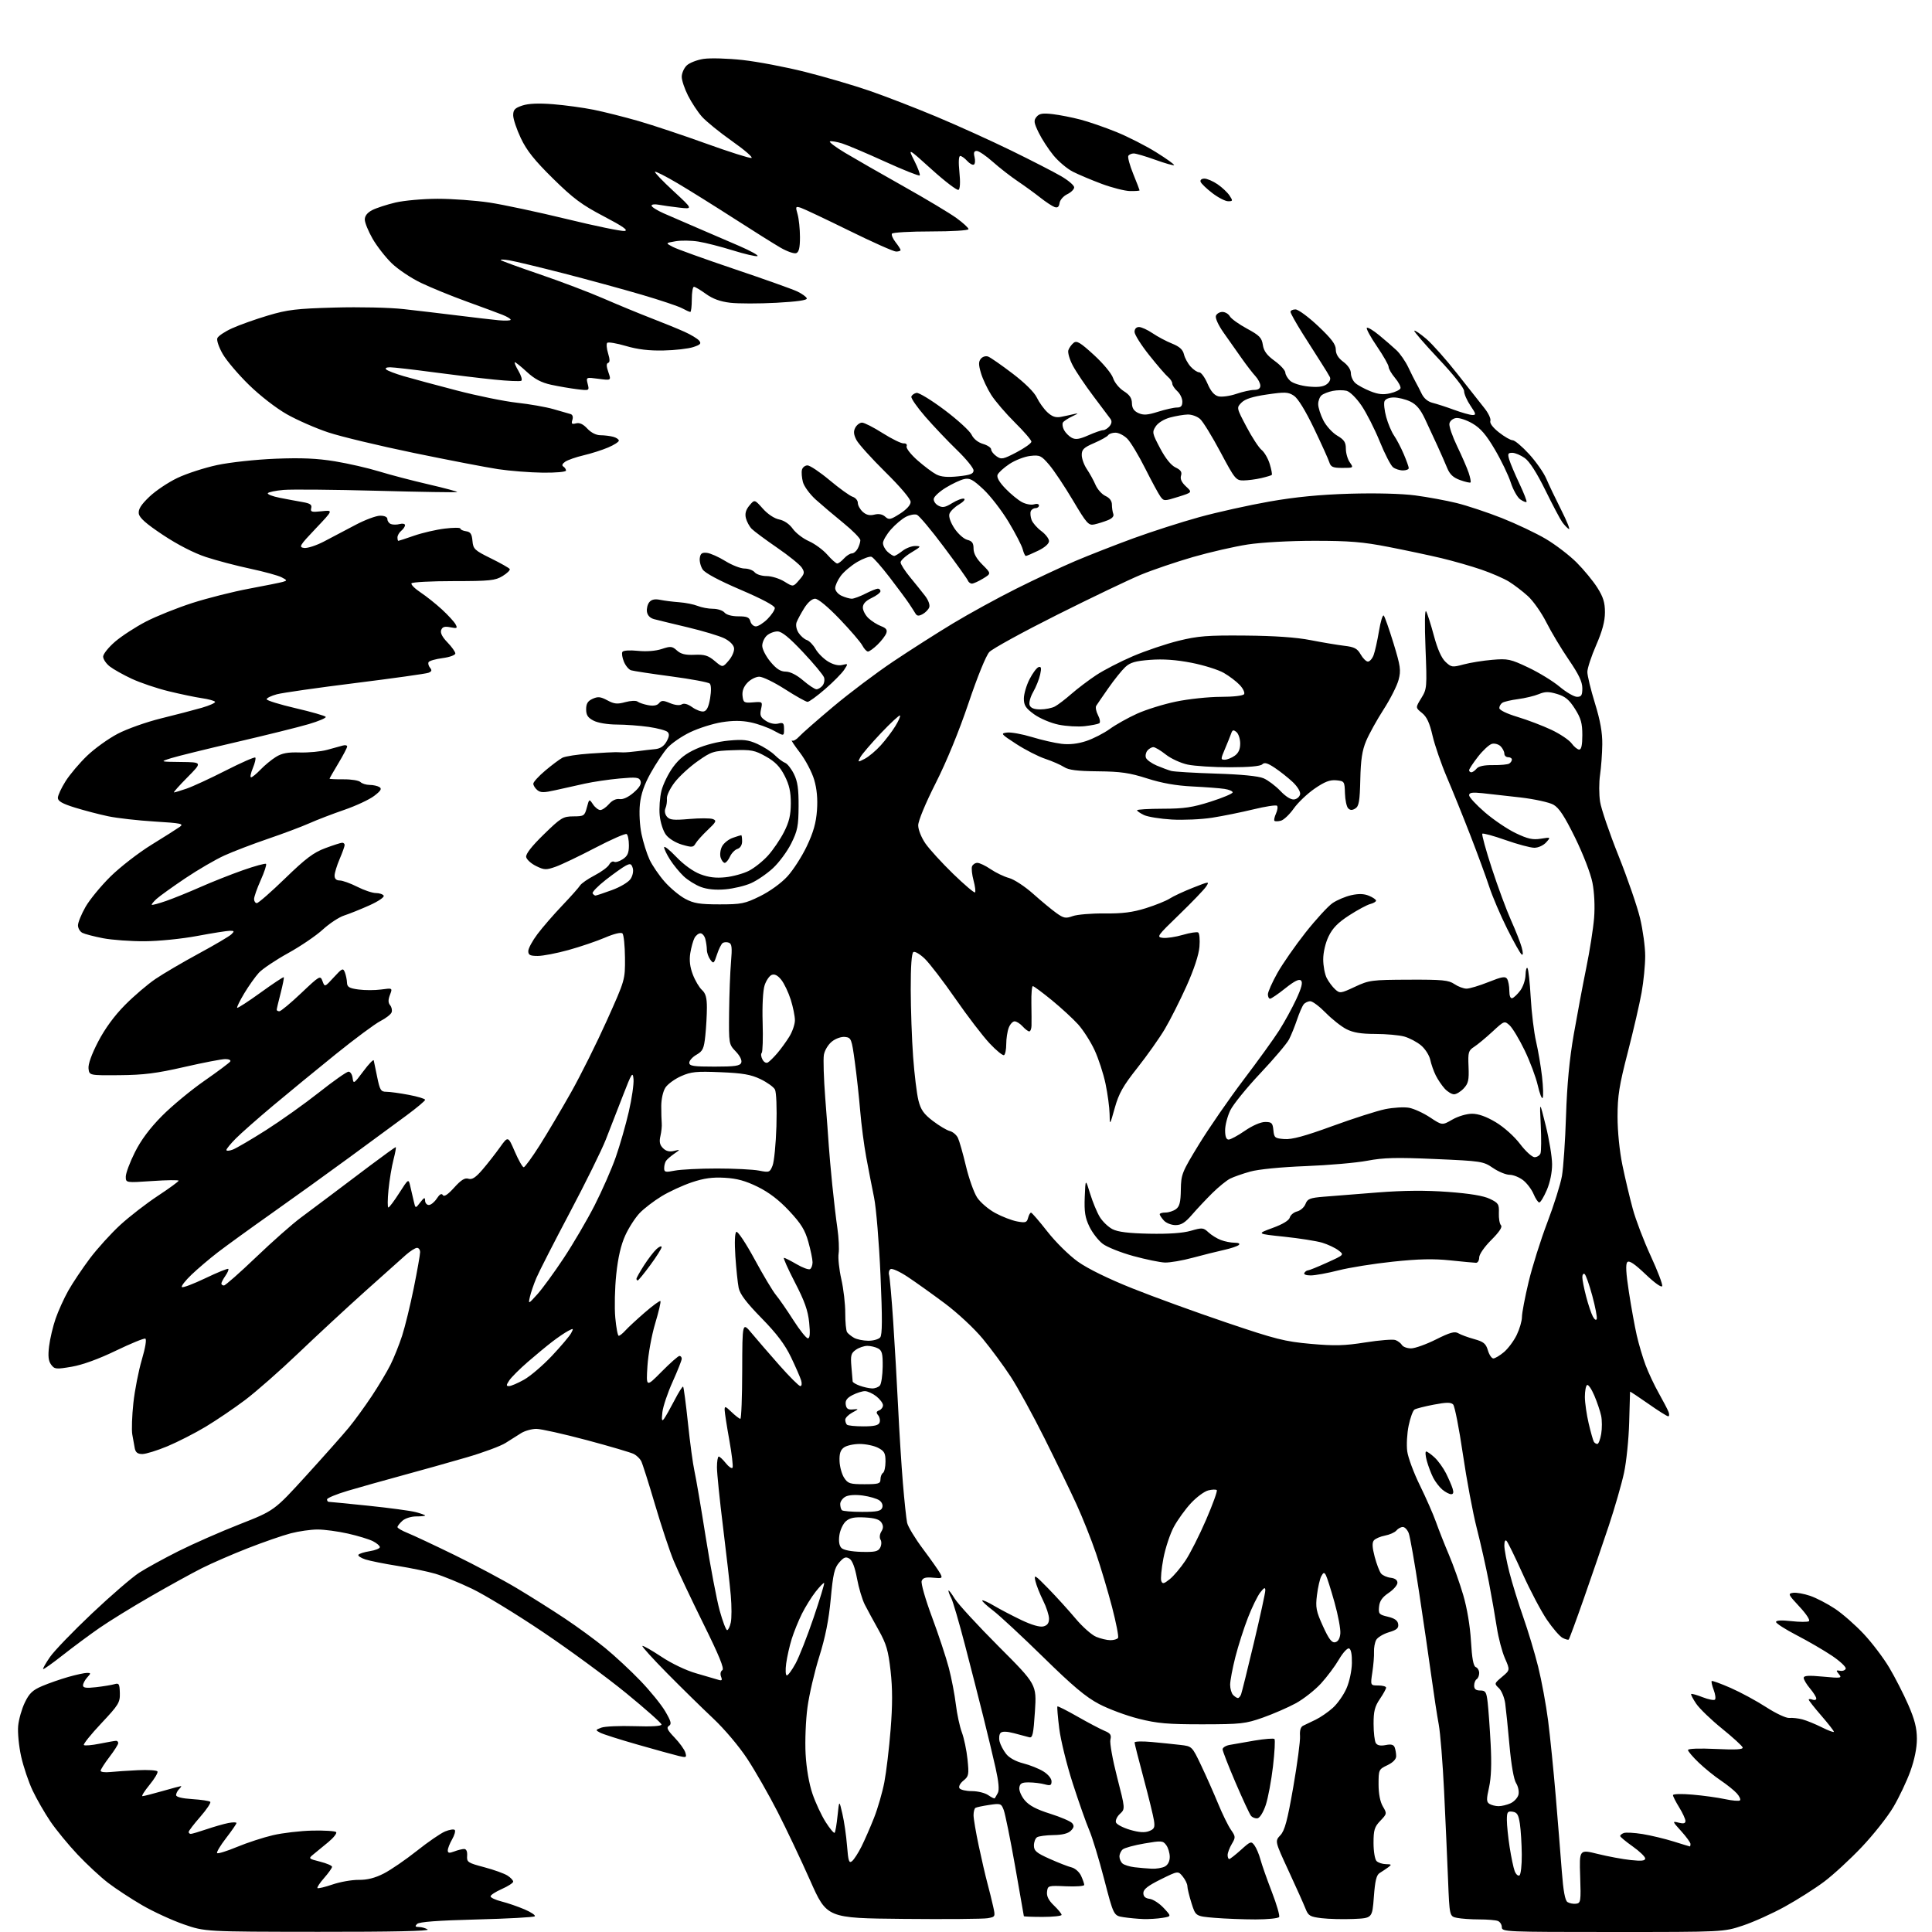 <?xml version="1.0" encoding="UTF-8" standalone="no"?>
<svg 
  version="1.1" 
  xmlns="http://www.w3.org/2000/svg" 
  xmlns:xlink="http://www.w3.org/1999/xlink" 
  xmlns:svg="http://www.w3.org/2000/svg"
  xmlns:rdf="http://www.w3.org/1999/02/22-rdf-syntax-ns#"
  xmlns:cc="http://creativecommons.org/ns#"
  xmlns:dc="http://purl.org/dc/elements/1.1/"
  viewBox="0 0 768 768"
  width="768"
  height="768"
>
<style>svg {background-color: white; }</style>"
<path stroke="none" fill="black" fill-rule="evenodd" d="M126.50,767.93C81.50,767.89 81.50,767.89 73.04,764.96C68.39,763.35 60.96,759.93 56.54,757.37C52.12,754.80 46.02,750.80 42.99,748.48C39.96,746.16 34.49,741.08 30.83,737.20C27.17,733.32 22.31,727.40 20.03,724.05C17.76,720.69 14.58,715.17 12.97,711.77C11.36,708.37 9.31,702.27 8.40,698.21C7.50,694.15 6.97,688.69 7.22,686.06C7.47,683.44 8.67,679.25 9.88,676.76C11.65,673.09 12.99,671.83 16.79,670.22C19.38,669.12 24.04,667.50 27.15,666.61C30.26,665.73 33.60,665.00 34.56,665.00C36.19,665.00 36.20,665.12 34.65,666.83C33.74,667.83 33.00,669.25 33.00,669.97C33.00,670.96 34.28,671.13 38.25,670.68C41.14,670.34 44.41,669.81 45.52,669.48C47.29,668.96 47.54,669.37 47.64,673.00C47.74,676.79 47.17,677.71 40.24,685.08C36.11,689.47 33.01,693.34 33.34,693.68C33.68,694.01 36.51,693.77 39.64,693.14C42.77,692.51 45.71,692.00 46.17,692.00C46.63,692.00 47.00,692.42 47.00,692.92C47.00,693.43 45.43,695.91 43.50,698.43C41.58,700.95 40.00,703.42 40.00,703.91C40.00,704.41 41.69,704.63 43.75,704.42C45.81,704.20 50.78,703.87 54.79,703.68C58.80,703.48 62.32,703.71 62.60,704.17C62.89,704.63 61.47,707.03 59.44,709.51C57.42,711.98 56.15,714.00 56.63,714.00C57.11,714.00 60.65,713.10 64.50,712.00C68.35,710.90 71.70,710.00 71.95,710.00C72.20,710.00 71.86,710.54 71.20,711.20C70.54,711.86 70.00,712.93 70.00,713.58C70.00,714.33 72.38,714.92 76.46,715.18C80.02,715.40 83.22,715.89 83.58,716.25C83.94,716.61 82.16,719.28 79.62,722.19C77.08,725.09 75.00,727.81 75.00,728.23C75.00,728.65 75.38,729.00 75.84,729.00C76.31,729.00 79.12,728.17 82.09,727.16C85.07,726.15 88.96,725.03 90.75,724.68C92.54,724.33 94.00,724.33 94.00,724.68C94.00,725.03 92.14,727.73 89.86,730.68C87.58,733.64 85.98,736.32 86.31,736.64C86.63,736.96 90.18,735.86 94.20,734.19C98.21,732.52 104.65,730.42 108.50,729.52C112.35,728.62 119.40,727.80 124.17,727.69C128.93,727.59 133.18,727.85 133.61,728.28C134.04,728.71 132.63,730.51 130.49,732.28C128.34,734.05 125.67,736.25 124.54,737.17C122.55,738.80 122.62,738.87 127.25,740.04C129.86,740.70 132.00,741.62 132.00,742.08C132.00,742.55 130.59,744.54 128.87,746.50C127.14,748.46 125.94,750.28 126.20,750.54C126.46,750.79 129.14,750.15 132.16,749.12C135.18,748.08 139.87,747.25 142.58,747.28C145.98,747.32 149.06,746.54 152.56,744.75C155.34,743.33 161.24,739.28 165.68,735.76C170.11,732.23 175.17,728.76 176.90,728.04C178.64,727.32 180.38,727.05 180.76,727.43C181.15,727.81 180.68,729.49 179.73,731.15C178.78,732.80 178.00,734.79 178.00,735.56C178.00,736.64 178.57,736.73 180.57,735.98C181.98,735.44 183.75,735.00 184.50,735.00C185.37,735.00 185.81,735.99 185.69,737.70C185.51,740.23 185.92,740.51 192.50,742.25C196.35,743.27 200.51,744.77 201.75,745.58C202.99,746.38 204.00,747.46 204.00,747.98C204.00,748.49 201.97,749.80 199.50,750.90C197.02,751.99 195.00,753.31 195.00,753.83C195.00,754.34 196.97,755.26 199.38,755.87C201.79,756.47 205.90,757.89 208.52,759.01C211.14,760.13 212.97,761.37 212.58,761.75C212.20,762.14 201.78,762.71 189.44,763.02C173.98,763.42 166.63,763.97 165.80,764.80C164.87,765.73 165.03,766.00 166.55,766.02C167.62,766.02 169.18,766.47 170.00,767.00C170.98,767.63 155.90,767.96 126.50,767.93zM641.07,768.00C598.50,768.00 597.00,767.94 597.00,766.11C597.00,765.07 596.29,763.94 595.42,763.61C594.55,763.27 591.23,763.00 588.04,763.00C584.86,763.00 580.89,762.73 579.22,762.39C576.20,761.79 576.20,761.79 575.62,747.14C575.30,739.09 574.59,723.27 574.05,712.00C573.50,700.73 572.54,688.80 571.92,685.50C571.30,682.20 569.99,673.65 569.01,666.50C568.03,659.35 565.81,644.16 564.08,632.74C562.36,621.32 560.52,610.86 560.00,609.49C559.48,608.12 558.42,607.00 557.65,607.00C556.88,607.00 555.72,607.63 555.09,608.40C554.45,609.16 552.41,610.07 550.56,610.42C548.71,610.77 546.72,611.63 546.14,612.33C545.38,613.24 545.48,615.13 546.46,618.86C547.23,621.75 548.37,624.74 549.00,625.50C549.63,626.26 551.35,627.02 552.82,627.19C554.54,627.39 555.50,628.10 555.50,629.18C555.50,630.11 553.92,631.92 552.00,633.21C549.46,634.92 548.42,636.42 548.20,638.67C547.91,641.53 548.20,641.85 551.70,642.67C554.39,643.31 555.59,644.16 555.80,645.61C556.03,647.23 555.25,647.91 552.06,648.86C549.85,649.53 547.59,650.90 547.05,651.91C546.50,652.93 546.12,655.05 546.19,656.63C546.27,658.21 545.97,661.86 545.53,664.75C544.74,670.00 544.74,670.00 547.87,670.00C549.59,670.00 551.00,670.39 551.00,670.86C551.00,671.33 549.88,673.38 548.50,675.40C546.49,678.36 546.00,680.31 546.02,685.29C546.02,688.71 546.43,692.13 546.91,692.90C547.51,693.83 548.78,694.09 550.81,693.69C553.00,693.25 553.98,693.51 554.41,694.62C554.73,695.47 555.00,697.03 555.00,698.10C555.00,699.32 553.72,700.64 551.50,701.70C548.08,703.33 548.00,703.51 548.00,709.28C548.00,713.05 548.62,716.23 549.70,718.08C551.37,720.90 551.35,721.02 548.70,723.79C546.38,726.21 546.00,727.45 546.00,732.60C546.00,735.93 546.53,739.13 547.20,739.80C547.86,740.46 549.55,741.01 550.95,741.03C553.20,741.06 553.30,741.21 551.84,742.28C550.92,742.95 549.40,743.96 548.47,744.53C547.16,745.31 546.61,747.57 546.13,754.03C545.50,762.50 545.50,762.50 538.00,762.82C533.88,762.99 528.18,762.85 525.35,762.51C520.72,761.94 520.07,761.56 518.95,758.69C518.26,756.94 515.24,750.19 512.23,743.69C506.77,731.88 506.77,731.88 508.96,729.54C510.71,727.68 511.76,723.76 514.10,710.35C515.71,701.08 516.92,691.97 516.78,690.10C516.61,687.88 517.04,686.46 518.01,686.00C518.83,685.61 521.08,684.53 523.00,683.60C524.92,682.67 528.00,680.55 529.83,678.89C531.67,677.24 534.10,673.78 535.23,671.21C536.41,668.54 537.34,664.22 537.40,661.12C537.46,657.66 537.06,655.55 536.27,655.28C535.60,655.04 533.80,657.00 532.27,659.63C530.75,662.25 527.53,666.56 525.12,669.20C522.70,671.84 518.20,675.38 515.12,677.07C512.03,678.75 506.12,681.32 502.00,682.78C495.07,685.22 493.25,685.42 478.00,685.44C464.19,685.45 460.05,685.09 452.63,683.22C447.74,681.99 440.66,679.36 436.89,677.37C431.64,674.61 426.43,670.24 414.77,658.80C406.37,650.57 397.38,642.22 394.78,640.23C392.17,638.25 390.23,636.43 390.46,636.20C390.69,635.97 392.82,636.93 395.19,638.34C397.56,639.74 402.42,642.28 405.99,643.99C410.08,645.94 413.32,646.88 414.74,646.53C416.34,646.13 417.00,645.22 417.00,643.45C417.00,642.06 415.94,638.81 414.64,636.22C413.35,633.62 411.97,630.15 411.59,628.50C410.94,625.72 411.32,625.94 416.75,631.50C419.97,634.80 424.83,640.16 427.55,643.40C430.27,646.65 433.95,649.91 435.72,650.65C437.49,651.39 440.05,652.00 441.41,652.00C442.77,652.00 444.14,651.59 444.45,651.09C444.76,650.59 443.68,645.07 442.06,638.84C440.43,632.60 437.57,623.00 435.69,617.50C433.82,612.00 430.32,603.23 427.93,598.00C425.53,592.77 419.81,580.97 415.22,571.77C410.62,562.57 404.58,551.55 401.79,547.27C399.00,543.00 394.00,536.21 390.68,532.20C387.27,528.07 380.69,521.94 375.57,518.11C370.58,514.39 363.94,509.64 360.81,507.57C357.69,505.50 354.63,504.11 354.02,504.49C353.42,504.86 353.15,505.92 353.43,506.83C353.71,507.75 354.45,516.15 355.07,525.50C355.69,534.85 356.57,550.15 357.02,559.50C357.47,568.85 358.32,582.35 358.91,589.50C359.50,596.65 360.26,603.77 360.59,605.31C360.92,606.86 363.78,611.58 366.95,615.81C370.12,620.04 373.19,624.41 373.77,625.52C374.75,627.40 374.56,627.51 370.92,627.16C367.98,626.88 366.86,627.20 366.38,628.44C366.03,629.37 367.84,635.71 370.48,642.80C373.08,649.78 376.09,658.88 377.17,663.00C378.25,667.12 379.50,673.65 379.96,677.50C380.42,681.35 381.50,686.37 382.36,688.66C383.22,690.94 384.23,695.77 384.60,699.38C385.22,705.45 385.10,706.10 382.98,707.82C381.67,708.87 380.99,710.18 381.40,710.84C381.79,711.48 384.02,712.00 386.34,712.00C388.66,712.00 391.58,712.72 392.84,713.60C394.10,714.48 395.26,715.05 395.42,714.85C395.58,714.66 396.13,713.71 396.65,712.74C397.29,711.55 396.99,708.29 395.75,702.74C394.73,698.21 392.55,689.10 390.90,682.50C389.26,675.90 385.97,663.05 383.60,653.95C381.23,644.85 378.77,636.44 378.14,635.27C377.51,634.09 377.01,632.76 377.03,632.32C377.05,631.87 378.15,633.27 379.48,635.44C380.81,637.61 388.69,646.18 397.00,654.50C412.09,669.61 412.09,669.61 411.40,680.33C410.80,689.48 410.47,690.97 409.10,690.58C408.22,690.33 405.53,689.61 403.12,688.99C400.21,688.23 398.41,688.19 397.75,688.85C397.20,689.40 397.02,690.94 397.35,692.26C397.68,693.59 398.85,695.82 399.95,697.21C401.17,698.77 403.80,700.21 406.72,700.95C409.35,701.61 412.96,703.05 414.75,704.16C416.61,705.30 418.00,706.99 418.00,708.10C418.00,709.73 417.56,709.92 415.25,709.29C413.74,708.88 410.93,708.54 409.00,708.53C406.19,708.50 405.44,708.92 405.20,710.61C405.03,711.77 406.01,714.05 407.37,715.66C409.12,717.74 412.05,719.29 417.45,720.98C421.64,722.30 425.57,723.99 426.20,724.74C427.06,725.78 426.93,726.49 425.67,727.75C424.58,728.85 422.25,729.43 418.76,729.47C415.87,729.51 412.94,729.90 412.25,730.33C411.56,730.76 411.00,732.24 411.00,733.62C411.00,735.73 411.99,736.57 417.25,738.92C420.69,740.46 424.62,742.00 426.00,742.33C427.38,742.67 429.06,744.16 429.75,745.67C430.44,747.17 431.00,748.79 431.00,749.28C431.00,749.76 427.74,750.01 423.75,749.83C416.64,749.51 416.49,749.55 416.21,752.02C416.00,753.77 416.84,755.43 418.96,757.46C420.63,759.06 422.00,760.74 422.00,761.19C422.00,761.63 418.62,762.00 414.50,762.00C410.38,762.00 407.00,761.87 407.00,761.71C407.00,761.55 405.43,752.60 403.52,741.83C401.61,731.05 399.57,721.01 399.00,719.51C398.01,716.91 397.74,716.81 393.23,717.49C390.63,717.88 388.16,718.40 387.75,718.66C387.34,718.91 387.00,720.22 387.00,721.58C387.00,722.93 387.93,728.41 389.07,733.77C390.21,739.12 391.74,745.75 392.48,748.50C393.22,751.25 394.25,755.40 394.77,757.73C395.71,761.94 395.69,761.97 392.61,762.52C390.90,762.83 375.82,762.95 359.09,762.79C328.69,762.50 328.69,762.50 322.04,747.50C318.38,739.25 312.55,726.96 309.09,720.20C305.62,713.43 300.22,703.98 297.08,699.20C293.76,694.15 288.03,687.37 283.43,683.04C279.07,678.94 270.87,670.89 265.21,665.16C259.55,659.43 255.12,654.54 255.37,654.30C255.61,654.06 258.98,655.97 262.86,658.54C266.97,661.28 272.73,664.03 276.70,665.16C280.44,666.23 284.36,667.37 285.42,667.71C286.97,668.20 287.20,667.97 286.63,666.49C286.22,665.42 286.44,664.35 287.15,663.91C288.02,663.37 285.86,658.09 279.54,645.33C274.70,635.52 269.42,624.35 267.82,620.50C266.22,616.65 262.86,606.53 260.35,598.00C257.84,589.48 255.37,581.72 254.87,580.77C254.37,579.82 253.08,578.58 252.01,578.01C250.94,577.43 242.51,574.95 233.28,572.48C224.05,570.02 215.02,568.00 213.21,568.00C211.41,568.00 208.71,568.75 207.21,569.66C205.72,570.57 202.93,572.34 201.00,573.58C199.07,574.82 192.10,577.41 185.50,579.33C178.90,581.25 167.43,584.48 160.00,586.49C152.57,588.51 142.79,591.26 138.25,592.61C133.71,593.96 130.00,595.50 130.00,596.03C130.00,596.56 130.30,597.00 130.66,597.00C131.02,597.00 138.11,597.70 146.41,598.55C154.71,599.41 163.19,600.55 165.25,601.09C167.31,601.63 169.00,602.24 169.00,602.44C169.00,602.64 167.40,602.80 165.44,602.80C163.45,602.80 161.02,603.57 159.94,604.55C158.87,605.52 158.00,606.64 158.00,607.05C158.00,607.45 159.80,608.50 162.00,609.38C164.20,610.26 172.64,614.22 180.75,618.18C188.86,622.14 200.00,628.07 205.50,631.37C211.00,634.66 219.55,640.05 224.50,643.35C229.45,646.64 236.65,651.91 240.50,655.05C244.35,658.20 250.69,664.08 254.58,668.14C258.48,672.19 262.93,677.68 264.48,680.35C266.78,684.30 267.05,685.35 265.91,686.06C264.81,686.74 265.29,687.72 268.15,690.71C270.15,692.79 272.07,695.47 272.43,696.65C273.03,698.65 272.83,698.75 269.79,698.02C267.98,697.59 260.66,695.57 253.53,693.53C246.40,691.50 239.66,689.35 238.57,688.77C236.64,687.74 236.66,687.67 239.04,686.77C240.39,686.26 246.34,685.99 252.25,686.18C259.11,686.41 262.98,686.16 262.96,685.52C262.93,684.96 256.61,679.35 248.91,673.05C241.21,666.76 226.33,655.82 215.83,648.76C205.34,641.69 192.64,633.95 187.63,631.55C182.61,629.15 176.05,626.47 173.05,625.59C170.06,624.71 163.31,623.31 158.05,622.47C152.80,621.64 147.03,620.48 145.24,619.90C143.45,619.31 142.20,618.48 142.47,618.05C142.74,617.62 144.77,616.97 146.98,616.62C149.19,616.27 151.00,615.54 151.00,615.01C151.00,614.48 149.76,613.42 148.25,612.65C146.74,611.88 142.26,610.51 138.30,609.62C134.34,608.73 128.93,608.00 126.26,608.00C123.60,608.00 118.79,608.68 115.58,609.52C112.37,610.36 104.70,613.01 98.55,615.42C92.40,617.82 84.18,621.40 80.28,623.36C76.38,625.32 67.18,630.39 59.84,634.62C52.50,638.84 43.35,644.49 39.50,647.16C35.65,649.83 29.12,654.67 25.00,657.91C20.88,661.16 17.34,663.67 17.15,663.48C16.96,663.29 18.18,661.14 19.86,658.70C21.54,656.26 29.05,648.47 36.55,641.38C44.04,634.30 52.50,627.00 55.34,625.17C58.18,623.35 65.22,619.48 71.00,616.58C76.78,613.68 87.70,608.88 95.27,605.91C109.05,600.50 109.05,600.50 121.80,586.50C128.81,578.80 136.40,570.25 138.66,567.50C140.93,564.75 145.02,559.12 147.76,555.00C150.50,550.88 153.86,545.25 155.23,542.50C156.60,539.75 158.67,534.58 159.84,531.00C161.00,527.42 163.09,518.88 164.48,512.00C165.87,505.13 167.00,498.72 167.00,497.75C167.00,496.79 166.44,496.02 165.75,496.04C165.06,496.06 163.11,497.30 161.40,498.79C159.70,500.28 152.29,506.90 144.94,513.50C137.59,520.10 125.69,531.13 118.49,538.01C111.29,544.89 101.82,553.21 97.45,556.51C93.08,559.80 86.01,564.59 81.74,567.16C77.47,569.72 70.63,573.21 66.56,574.91C62.48,576.61 57.99,578.00 56.59,578.00C54.74,578.00 53.91,577.38 53.58,575.75C53.34,574.51 52.88,572.01 52.58,570.19C52.28,568.37 52.47,562.75 53.02,557.69C53.57,552.64 55.08,544.90 56.38,540.50C57.78,535.75 58.34,532.35 57.76,532.13C57.21,531.92 51.93,534.09 46.02,536.94C39.26,540.21 32.78,542.56 28.54,543.29C22.26,544.36 21.70,544.31 20.33,542.47C19.25,541.02 19.03,539.10 19.51,535.17C19.87,532.23 21.03,527.31 22.09,524.23C23.15,521.15 25.43,516.12 27.15,513.06C28.87,510.00 32.73,504.25 35.71,500.27C38.70,496.30 44.15,490.29 47.82,486.92C51.49,483.56 58.21,478.36 62.75,475.37C67.29,472.38 71.00,469.67 71.00,469.35C71.00,469.02 66.28,469.08 60.50,469.48C50.00,470.19 50.00,470.19 50.00,467.73C50.00,466.38 51.62,462.02 53.61,458.06C56.04,453.20 59.54,448.50 64.36,443.63C68.29,439.66 75.88,433.37 81.23,429.65C86.58,425.93 91.22,422.46 91.54,421.94C91.86,421.42 90.96,421.00 89.55,421.00C88.14,421.00 80.80,422.42 73.24,424.15C62.21,426.68 57.13,427.32 47.50,427.40C35.50,427.50 35.50,427.50 35.19,424.78C34.99,423.05 36.40,419.11 39.03,414.05C41.74,408.85 45.46,403.77 49.67,399.52C53.23,395.92 58.70,391.25 61.82,389.14C64.94,387.02 72.67,382.49 79.00,379.06C85.33,375.64 91.16,372.19 91.96,371.42C93.24,370.18 93.17,370.00 91.41,370.00C90.30,370.00 84.46,370.92 78.44,372.05C72.31,373.20 63.11,374.13 57.50,374.16C52.00,374.19 44.58,373.65 41.00,372.97C37.42,372.28 33.71,371.31 32.75,370.82C31.79,370.33 31.00,368.99 31.00,367.84C31.00,366.69 32.35,363.39 34.00,360.50C35.65,357.62 40.12,352.18 43.94,348.41C47.77,344.65 55.08,338.98 60.20,335.82C65.31,332.67 70.38,329.46 71.46,328.69C73.19,327.46 72.06,327.22 61.46,326.57C54.88,326.17 46.58,325.23 43.00,324.48C39.42,323.73 33.46,322.17 29.75,321.02C24.76,319.47 23.00,318.46 23.00,317.16C23.00,316.19 24.39,313.20 26.08,310.53C27.78,307.85 31.61,303.32 34.60,300.45C37.58,297.58 43.06,293.64 46.76,291.70C50.47,289.75 58.22,287.00 64.00,285.58C69.78,284.16 77.07,282.26 80.22,281.35C83.36,280.44 85.73,279.37 85.48,278.97C85.23,278.56 82.88,277.92 80.26,277.54C77.64,277.16 71.67,275.91 67.00,274.77C62.33,273.63 55.74,271.40 52.36,269.82C48.98,268.25 45.04,266.03 43.61,264.91C42.17,263.78 41.00,262.02 41.00,261.01C41.00,259.99 43.14,257.32 45.75,255.07C48.36,252.83 53.88,249.24 58.00,247.10C62.12,244.96 70.45,241.63 76.50,239.68C82.55,237.74 92.67,235.19 99.00,234.01C105.33,232.83 111.37,231.61 112.43,231.31C114.23,230.79 114.19,230.65 111.93,229.48C110.60,228.78 105.00,227.25 99.50,226.07C94.00,224.90 86.06,222.81 81.85,221.42C77.13,219.87 70.60,216.52 64.85,212.70C58.11,208.23 55.41,205.85 55.17,204.16C54.93,202.44 56.05,200.65 59.35,197.49C61.83,195.11 66.86,191.74 70.53,189.99C74.20,188.24 81.32,185.93 86.35,184.86C91.48,183.77 101.65,182.67 109.50,182.35C119.83,181.94 126.03,182.21 133.16,183.38C138.47,184.26 146.34,186.06 150.66,187.39C154.97,188.72 163.80,191.03 170.29,192.53C176.77,194.03 181.92,195.41 181.74,195.60C181.55,195.78 167.25,195.56 149.95,195.09C132.65,194.63 115.90,194.48 112.73,194.75C109.56,195.03 106.74,195.61 106.47,196.05C106.20,196.49 108.34,197.32 111.24,197.89C114.13,198.46 118.23,199.23 120.33,199.59C123.32,200.11 124.07,200.64 123.71,201.99C123.32,203.50 123.85,203.66 127.88,203.23C132.50,202.73 132.50,202.73 125.50,210.10C119.06,216.88 118.69,217.50 120.87,217.82C122.17,218.01 125.77,216.84 128.87,215.21C131.97,213.58 137.59,210.62 141.37,208.63C145.15,206.63 149.54,205.00 151.12,205.00C152.92,205.00 154.00,205.52 154.00,206.39C154.00,207.16 154.63,208.03 155.40,208.32C156.18,208.62 157.75,208.62 158.90,208.31C160.06,208.01 161.00,208.21 161.00,208.76C161.00,209.31 160.33,210.32 159.50,211.00C158.68,211.68 158.00,212.86 158.00,213.62C158.00,214.38 158.15,215.00 158.34,215.00C158.53,215.00 161.34,214.08 164.59,212.95C167.84,211.82 173.31,210.55 176.75,210.13C180.19,209.70 183.00,209.70 183.00,210.11C183.00,210.52 184.01,211.00 185.25,211.18C187.02,211.43 187.57,212.25 187.81,215.00C188.10,218.25 188.62,218.75 195.12,221.95C198.98,223.85 202.35,225.76 202.62,226.19C202.88,226.62 201.61,227.87 199.80,228.98C196.85,230.78 194.77,230.99 180.31,231.00C171.40,231.00 163.87,231.40 163.58,231.88C163.28,232.36 164.89,233.98 167.15,235.48C169.41,236.98 173.26,240.04 175.70,242.29C178.14,244.54 180.56,247.18 181.09,248.17C181.94,249.75 181.70,249.89 179.04,249.36C176.77,248.90 175.87,249.17 175.38,250.44C174.95,251.57 175.79,253.22 177.87,255.36C179.59,257.14 181.00,259.12 181.00,259.76C181.00,260.41 178.76,261.23 175.98,261.60C173.22,261.96 170.70,262.67 170.39,263.18C170.08,263.68 170.33,264.69 170.94,265.43C171.79,266.45 171.63,266.93 170.28,267.45C169.30,267.82 156.25,269.65 141.28,271.52C126.31,273.38 112.25,275.39 110.03,275.99C107.81,276.59 106.00,277.48 106.00,277.96C106.00,278.45 111.18,280.05 117.50,281.52C123.83,282.99 129.22,284.54 129.48,284.96C129.74,285.38 126.70,286.68 122.72,287.85C118.75,289.03 105.83,292.23 94.00,294.98C82.17,297.73 70.47,300.61 68.00,301.39C63.50,302.81 63.50,302.81 71.97,302.90C80.44,303.00 80.44,303.00 74.50,309.00C71.23,312.30 68.83,315.00 69.16,315.00C69.48,315.00 71.72,314.33 74.12,313.51C76.53,312.69 83.55,309.45 89.71,306.31C95.88,303.17 101.18,300.84 101.48,301.14C101.78,301.45 101.34,303.34 100.50,305.35C99.66,307.36 99.35,309.00 99.80,309.00C100.25,309.00 101.95,307.62 103.56,305.93C105.18,304.24 107.93,301.97 109.68,300.89C112.08,299.40 114.39,298.97 119.18,299.12C122.66,299.22 127.53,298.76 130.00,298.09C132.47,297.43 135.29,296.65 136.25,296.37C137.21,296.09 138.00,296.26 138.00,296.74C138.00,297.22 136.43,300.23 134.50,303.43C132.58,306.63 131.00,309.38 131.00,309.54C131.00,309.70 133.51,309.81 136.57,309.79C139.63,309.76 142.65,310.25 143.27,310.87C143.89,311.49 145.55,312.01 146.95,312.02C148.35,312.02 150.11,312.42 150.85,312.89C151.88,313.54 151.37,314.38 148.73,316.39C146.82,317.85 141.49,320.33 136.88,321.92C132.27,323.50 126.03,325.90 123.00,327.25C119.97,328.60 112.58,331.38 106.58,333.42C100.57,335.47 92.77,338.45 89.24,340.05C85.71,341.65 78.70,345.73 73.66,349.12C68.62,352.51 63.49,356.19 62.25,357.31C61.02,358.43 60.16,359.49 60.34,359.67C60.52,359.86 63.11,359.16 66.09,358.12C69.06,357.08 75.16,354.61 79.63,352.63C84.10,350.65 91.68,347.64 96.48,345.95C101.28,344.26 105.45,343.12 105.75,343.41C106.05,343.71 105.10,346.61 103.65,349.85C102.19,353.10 101.00,356.48 101.00,357.38C101.00,358.27 101.50,359.00 102.10,359.00C102.71,359.00 107.77,354.57 113.35,349.16C121.50,341.26 124.64,338.89 129.29,337.16C132.47,335.97 135.51,335.00 136.04,335.00C136.57,335.00 137.00,335.41 137.00,335.92C137.00,336.42 136.10,338.93 135.00,341.50C133.90,344.07 133.00,347.03 133.00,348.08C133.00,349.34 133.70,350.00 135.03,350.00C136.15,350.00 139.29,351.13 142.00,352.50C144.71,353.88 148.05,355.00 149.41,355.00C150.77,355.00 152.17,355.46 152.52,356.03C152.88,356.61 150.41,358.29 146.83,359.90C143.35,361.46 138.84,363.27 136.80,363.93C134.77,364.58 130.95,367.10 128.32,369.51C125.69,371.93 119.48,376.15 114.52,378.89C109.56,381.63 104.34,385.14 102.91,386.68C101.49,388.23 98.87,391.91 97.10,394.86C95.33,397.81 94.06,400.40 94.28,400.61C94.50,400.83 98.68,398.12 103.58,394.58C108.48,391.04 112.62,388.29 112.80,388.46C112.97,388.64 112.41,391.48 111.56,394.78C110.70,398.09 110.00,401.06 110.00,401.39C110.00,401.73 110.47,402.00 111.05,402.00C111.63,402.00 115.53,398.76 119.71,394.80C127.12,387.78 127.33,387.67 128.20,390.02C129.09,392.43 129.09,392.43 132.70,388.49C136.02,384.87 136.38,384.71 137.09,386.52C137.51,387.61 137.89,389.45 137.93,390.61C137.99,392.35 138.81,392.84 142.50,393.34C144.98,393.68 149.04,393.68 151.53,393.34C156.06,392.72 156.06,392.72 155.01,395.48C154.25,397.47 154.28,398.63 155.09,399.61C155.71,400.36 155.97,401.63 155.66,402.44C155.35,403.25 153.35,404.80 151.21,405.89C149.07,406.98 141.06,412.93 133.41,419.10C125.76,425.27 114.55,434.48 108.50,439.55C102.45,444.63 95.81,450.48 93.75,452.56C91.69,454.63 90.00,456.70 90.00,457.14C90.00,457.59 91.14,457.52 92.54,456.98C93.94,456.45 99.90,452.96 105.79,449.22C111.68,445.47 121.17,438.72 126.87,434.21C132.58,429.69 137.83,426.00 138.55,426.00C139.28,426.00 140.01,427.16 140.18,428.57C140.48,430.98 140.74,430.81 144.43,425.85C146.59,422.95 148.45,421.01 148.57,421.54C148.68,422.07 149.31,425.09 149.96,428.25C151.01,433.37 151.41,434.00 153.60,434.00C154.95,434.00 158.97,434.55 162.53,435.23C166.09,435.90 169.00,436.79 169.00,437.19C169.00,437.59 165.68,440.38 161.62,443.38C157.56,446.38 147.32,453.91 138.87,460.10C130.42,466.30 116.55,476.28 108.06,482.27C99.56,488.27 89.90,495.27 86.58,497.82C83.27,500.37 78.56,504.38 76.11,506.72C73.66,509.07 71.94,511.28 72.30,511.63C72.65,511.99 76.85,510.40 81.62,508.12C86.39,505.83 90.49,504.16 90.75,504.41C91.00,504.66 90.48,505.90 89.60,507.16C88.72,508.42 88.00,509.79 88.00,510.22C88.00,510.65 88.46,511.00 89.02,511.00C89.57,511.00 95.32,505.94 101.79,499.75C108.25,493.56 116.23,486.51 119.52,484.08C122.81,481.64 128.20,477.61 131.50,475.11C134.80,472.61 141.87,467.28 147.20,463.28C152.54,459.28 157.08,456.00 157.30,456.00C157.53,456.00 157.13,458.24 156.42,460.97C155.71,463.71 154.81,469.11 154.43,472.97C154.05,476.84 154.03,480.00 154.38,480.00C154.74,480.00 156.68,477.41 158.70,474.25C162.38,468.51 162.38,468.51 163.08,471.50C163.47,473.15 164.10,475.84 164.47,477.48C165.15,480.45 165.15,480.45 167.05,477.98C168.60,475.97 168.96,475.83 168.98,477.25C168.99,478.21 169.66,479.00 170.48,479.00C171.29,479.00 172.71,477.85 173.63,476.44C174.77,474.70 175.54,474.26 176.04,475.07C176.53,475.86 178.01,474.89 180.53,472.10C183.30,469.03 184.78,468.11 186.21,468.57C187.66,469.03 189.08,468.10 191.83,464.90C193.85,462.55 196.95,458.58 198.73,456.09C201.96,451.56 201.96,451.56 204.64,457.78C206.12,461.20 207.71,464.00 208.18,464.00C208.64,464.00 211.51,460.06 214.56,455.25C217.60,450.44 223.21,440.96 227.02,434.20C230.83,427.43 237.22,414.61 241.22,405.70C248.50,389.50 248.50,389.50 248.44,380.74C248.40,375.92 247.95,371.57 247.44,371.06C246.87,370.51 244.14,371.16 240.50,372.72C237.20,374.13 230.68,376.35 226.01,377.64C221.34,378.94 215.82,380.00 213.76,380.00C210.72,380.00 210.00,379.63 210.00,378.08C210.00,377.02 211.64,373.98 213.64,371.33C215.64,368.67 220.06,363.57 223.46,360.00C226.87,356.43 230.07,352.82 230.58,352.00C231.08,351.18 233.68,349.38 236.33,348.00C238.99,346.62 241.60,344.70 242.14,343.72C242.67,342.74 243.55,342.22 244.09,342.56C244.64,342.90 246.19,342.45 247.54,341.56C249.46,340.31 250.00,339.09 250.00,336.04C250.00,333.88 249.59,331.86 249.09,331.55C248.58,331.24 242.96,333.71 236.60,337.03C230.23,340.36 223.15,343.74 220.86,344.55C217.08,345.88 216.36,345.86 213.10,344.26C211.12,343.29 209.35,341.68 209.16,340.68C208.94,339.48 211.33,336.41 216.16,331.70C223.00,325.03 223.80,324.55 227.92,324.52C232.13,324.50 232.40,324.33 233.28,321.00C234.22,317.50 234.22,317.50 235.73,319.75C236.56,320.99 237.87,322.00 238.63,322.00C239.39,322.00 240.93,320.94 242.06,319.65C243.34,318.17 244.92,317.43 246.30,317.65C247.67,317.87 249.78,316.89 251.88,315.07C254.21,313.05 255.06,311.61 254.62,310.45C254.06,308.99 252.97,308.86 246.24,309.47C241.98,309.86 235.80,310.77 232.50,311.50C229.20,312.23 223.95,313.40 220.83,314.10C216.18,315.15 214.88,315.14 213.58,314.07C212.71,313.35 212.00,312.21 212.00,311.53C212.00,310.86 214.14,308.52 216.75,306.32C219.36,304.12 222.42,301.83 223.55,301.23C224.68,300.64 229.63,299.88 234.55,299.55C239.47,299.22 244.06,298.97 244.75,299.00C245.44,299.03 246.79,299.06 247.75,299.09C248.71,299.11 251.30,298.89 253.50,298.60C255.70,298.31 258.83,297.94 260.46,297.79C262.47,297.59 263.92,296.62 264.95,294.79C266.05,292.82 266.17,291.77 265.38,290.98C264.78,290.38 261.41,289.47 257.89,288.96C254.38,288.46 248.67,288.03 245.20,288.02C241.55,288.01 237.66,287.36 235.95,286.47C233.68,285.30 233.00,284.26 233.00,281.95C233.00,279.71 233.64,278.66 235.57,277.79C237.67,276.83 238.73,276.94 241.43,278.39C244.15,279.86 245.40,279.98 248.55,279.11C250.65,278.53 252.85,278.43 253.43,278.89C254.02,279.35 255.92,279.99 257.66,280.32C259.76,280.71 261.21,280.45 261.97,279.53C262.94,278.37 263.62,278.36 266.36,279.51C268.31,280.32 270.16,280.52 271.00,280.00C271.90,279.44 273.38,279.84 275.20,281.14C276.75,282.24 278.79,283.00 279.73,282.81C280.94,282.58 281.70,281.01 282.28,277.59C282.77,274.64 282.72,272.32 282.14,271.74C281.61,271.21 274.73,269.93 266.84,268.88C258.95,267.83 251.76,266.74 250.86,266.45C249.95,266.17 248.67,264.63 248.01,263.03C247.35,261.43 247.08,259.68 247.42,259.13C247.77,258.56 250.35,258.39 253.56,258.72C256.96,259.07 260.62,258.79 263.04,257.99C266.60,256.81 267.20,256.87 269.10,258.59C270.66,260.00 272.48,260.45 276.08,260.29C280.07,260.12 281.51,260.56 284.10,262.74C287.26,265.40 287.26,265.40 289.68,262.58C291.02,261.03 291.97,258.81 291.80,257.63C291.62,256.34 290.07,254.80 287.87,253.72C285.87,252.75 279.34,250.79 273.37,249.37C267.39,247.95 261.38,246.49 260.00,246.12C258.42,245.70 257.38,244.62 257.17,243.17C256.99,241.92 257.42,240.20 258.12,239.36C259.00,238.30 260.32,238.02 262.44,238.45C264.12,238.79 267.52,239.22 270.00,239.40C272.48,239.58 275.77,240.24 277.32,240.86C278.86,241.49 281.62,242.00 283.44,242.00C285.26,242.00 287.32,242.68 288.00,243.50C288.75,244.40 290.94,245.00 293.51,245.00C296.93,245.00 297.87,245.39 298.29,247.00C298.58,248.10 299.56,249.00 300.48,249.00C301.40,249.00 303.47,247.68 305.08,246.08C306.68,244.47 308.00,242.50 308.00,241.70C308.00,240.80 302.93,238.09 294.40,234.44C285.78,230.75 280.26,227.80 279.32,226.37C278.51,225.13 277.99,223.08 278.18,221.81C278.43,220.01 279.06,219.56 281.00,219.77C282.38,219.92 285.67,221.38 288.32,223.02C290.97,224.66 294.40,226.00 295.94,226.00C297.49,226.00 299.32,226.67 300.00,227.50C300.68,228.32 302.82,229.00 304.75,229.00C306.68,229.00 309.85,229.98 311.78,231.17C315.30,233.35 315.30,233.35 317.70,230.56C319.84,228.08 319.95,227.55 318.72,225.64C317.96,224.46 313.55,220.90 308.92,217.72C304.29,214.54 299.74,211.16 298.81,210.22C297.89,209.27 296.85,207.35 296.50,205.94C296.06,204.14 296.49,202.64 297.91,200.94C299.95,198.50 299.95,198.50 303.23,202.18C305.17,204.37 307.81,206.12 309.74,206.50C311.73,206.90 313.81,208.32 315.14,210.20C316.34,211.88 319.22,214.10 321.56,215.13C323.89,216.16 327.18,218.58 328.87,220.50C330.56,222.43 332.33,224.00 332.81,224.00C333.30,224.00 334.50,223.10 335.50,222.00C336.50,220.90 337.90,220.00 338.62,220.00C339.34,220.00 340.40,219.13 340.96,218.07C341.53,217.00 342.00,215.51 342.00,214.75C342.00,214.00 338.99,210.93 335.31,207.94C331.63,204.95 326.68,200.75 324.30,198.62C321.93,196.48 319.62,193.33 319.17,191.62C318.72,189.90 318.55,187.71 318.79,186.75C319.03,185.79 320.03,185.00 320.99,185.00C321.96,185.00 325.93,187.66 329.81,190.91C333.70,194.16 337.80,197.12 338.94,197.48C340.07,197.84 341.00,198.93 341.00,199.91C341.00,200.89 341.88,202.49 342.96,203.46C344.33,204.70 345.72,205.04 347.58,204.57C349.33,204.13 350.80,204.41 351.89,205.40C353.37,206.74 353.98,206.61 357.76,204.20C360.37,202.53 361.99,200.75 361.99,199.54C362.00,198.36 357.95,193.57 351.97,187.68C346.46,182.24 341.27,176.49 340.44,174.89C339.32,172.71 339.21,171.48 340.00,169.99C340.59,168.90 341.79,168.00 342.68,168.00C343.56,168.00 347.26,169.88 350.89,172.19C354.53,174.49 358.26,176.32 359.19,176.25C360.20,176.18 360.68,176.66 360.39,177.43C360.11,178.15 362.05,180.64 364.69,182.97C367.34,185.30 370.71,187.83 372.18,188.59C374.09,189.58 376.64,189.80 380.93,189.35C385.76,188.84 387.00,188.36 387.00,186.99C387.00,186.04 384.03,182.40 380.39,178.88C376.76,175.37 371.11,169.42 367.84,165.66C364.57,161.90 362.07,158.30 362.28,157.66C362.49,157.02 363.41,156.35 364.33,156.18C365.24,156.00 370.26,159.06 375.46,162.97C380.67,166.89 385.51,171.31 386.22,172.80C387.00,174.45 388.76,175.87 390.75,176.46C392.54,176.98 394.00,177.97 394.00,178.65C394.00,179.33 394.95,180.56 396.12,181.37C398.06,182.73 398.75,182.59 404.12,179.78C407.35,178.08 410.00,176.19 410.00,175.57C410.00,174.95 407.05,171.53 403.45,167.97C399.86,164.41 395.62,159.47 394.04,157.00C392.47,154.53 390.62,150.60 389.94,148.28C388.96,144.96 388.96,143.75 389.92,142.59C390.62,141.76 391.87,141.39 392.82,141.75C393.75,142.10 398.10,145.13 402.50,148.48C407.38,152.19 411.14,155.91 412.15,158.03C413.06,159.94 414.95,162.57 416.34,163.87C418.21,165.61 419.63,166.10 421.69,165.72C423.24,165.42 425.62,164.92 427.00,164.58C428.89,164.13 428.72,164.34 426.33,165.46C424.58,166.28 422.87,167.40 422.53,167.95C422.19,168.51 422.39,169.86 422.98,170.96C423.56,172.06 424.94,173.43 426.03,174.02C427.57,174.84 429.08,174.61 432.64,173.04C435.18,171.92 437.82,171.00 438.50,171.00C439.19,171.00 440.35,170.29 441.07,169.42C441.93,168.38 442.06,167.39 441.44,166.54C440.92,165.83 437.88,161.77 434.67,157.52C431.46,153.27 427.77,147.79 426.47,145.35C425.17,142.90 424.37,140.13 424.69,139.20C425.01,138.26 425.95,136.95 426.78,136.29C428.02,135.29 429.41,136.12 434.86,141.11C438.59,144.53 441.89,148.51 442.47,150.30C443.04,152.06 444.93,154.36 446.71,155.48C449.04,156.95 449.93,158.26 449.96,160.27C449.99,162.24 450.73,163.37 452.53,164.20C454.54,165.11 456.15,165.00 460.37,163.67C463.29,162.75 466.65,162.00 467.84,162.00C469.44,162.00 470.00,161.39 470.00,159.65C470.00,158.37 469.10,156.50 468.00,155.50C466.90,154.50 466.00,153.14 466.00,152.47C466.00,151.80 465.25,150.63 464.33,149.87C463.41,149.12 460.03,145.21 456.83,141.18C453.62,137.16 451.00,133.00 451.00,131.93C451.00,130.75 451.69,130.00 452.77,130.00C453.74,130.00 456.17,131.11 458.17,132.47C460.17,133.83 463.65,135.68 465.91,136.58C468.87,137.77 470.19,138.96 470.64,140.86C470.98,142.31 472.18,144.51 473.31,145.75C474.43,146.99 475.96,148.00 476.71,148.00C477.46,148.00 478.93,150.01 479.99,152.47C481.30,155.53 482.67,157.13 484.33,157.55C485.67,157.88 488.86,157.45 491.42,156.58C493.98,155.71 497.18,155.00 498.53,155.00C500.18,155.00 501.00,154.44 501.00,153.31C501.00,152.39 500.14,150.70 499.08,149.56C498.02,148.43 495.57,145.25 493.63,142.50C491.68,139.75 488.45,135.15 486.43,132.28C484.30,129.26 483.01,126.42 483.35,125.53C483.67,124.69 484.83,124.00 485.92,124.00C487.01,124.00 488.34,124.78 488.88,125.74C489.41,126.70 492.47,128.90 495.68,130.63C500.65,133.31 501.57,134.26 502.00,137.10C502.37,139.56 503.59,141.21 506.69,143.46C508.99,145.13 510.91,147.22 510.94,148.10C510.97,148.97 511.85,150.46 512.90,151.41C513.96,152.37 517.14,153.35 520.15,153.65C523.93,154.02 526.06,153.75 527.41,152.73C528.54,151.88 529.05,150.72 528.65,149.89C528.27,149.13 526.74,146.60 525.23,144.27C523.73,141.95 520.36,136.65 517.75,132.50C515.14,128.34 513.00,124.51 513.00,123.97C513.00,123.44 513.89,123.00 514.98,123.00C516.07,123.00 520.12,125.98 523.98,129.62C529.29,134.63 531.00,136.90 531.00,138.93C531.00,140.76 531.96,142.33 534.00,143.84C535.83,145.20 537.00,146.96 537.00,148.37C537.00,149.65 537.79,151.40 538.75,152.26C539.71,153.13 542.41,154.59 544.74,155.52C547.89,156.78 549.91,156.98 552.66,156.33C554.69,155.85 556.51,154.96 556.71,154.36C556.92,153.75 555.94,151.89 554.54,150.23C553.14,148.57 552.00,146.60 552.00,145.86C552.00,145.11 549.92,141.45 547.37,137.71C544.82,133.98 543.01,130.66 543.34,130.32C543.68,129.99 545.87,131.30 548.22,133.24C550.58,135.18 553.69,137.87 555.13,139.23C556.58,140.58 558.71,143.67 559.86,146.10C561.01,148.52 562.34,151.18 562.81,152.00C563.29,152.82 564.32,154.83 565.11,156.46C566.02,158.36 567.61,159.69 569.52,160.15C571.16,160.56 574.98,161.79 578.00,162.91C581.02,164.02 584.30,164.95 585.29,164.97C586.86,165.00 586.77,164.56 584.54,161.27C583.14,159.22 582.00,156.61 582.00,155.47C582.00,154.24 577.96,149.12 571.88,142.66C566.31,136.75 561.96,131.71 562.20,131.46C562.45,131.22 564.61,132.69 567.00,134.73C569.39,136.78 574.88,142.96 579.21,148.47C583.53,153.99 588.40,160.16 590.03,162.18C591.66,164.20 592.74,166.51 592.44,167.30C592.10,168.19 593.39,169.94 595.84,171.87C598.01,173.59 600.47,175.00 601.29,175.00C602.12,175.00 605.06,177.48 607.83,180.50C610.59,183.53 613.67,187.92 614.66,190.25C615.65,192.59 618.33,198.21 620.62,202.74C622.91,207.27 624.27,210.68 623.64,210.30C623.01,209.93 621.83,208.69 621.02,207.56C620.20,206.43 617.17,200.70 614.29,194.83C610.90,187.95 608.00,183.42 606.11,182.08C604.51,180.94 602.28,180.00 601.17,180.00C599.42,180.00 599.25,180.38 599.96,182.75C600.42,184.26 602.24,188.56 604.01,192.30C605.78,196.04 607.04,199.29 606.81,199.53C606.57,199.76 605.45,199.30 604.31,198.51C603.18,197.71 601.48,194.69 600.54,191.78C599.60,188.88 596.76,182.98 594.23,178.69C590.79,172.83 588.57,170.25 585.36,168.36C583.00,166.98 580.05,166.00 578.80,166.18C577.52,166.36 576.36,167.33 576.16,168.39C575.96,169.43 577.35,173.48 579.24,177.39C581.13,181.30 583.19,186.05 583.82,187.93C584.45,189.82 584.78,191.55 584.56,191.78C584.33,192.00 582.47,191.58 580.42,190.84C577.68,189.86 576.31,188.57 575.26,186.00C574.48,184.07 572.74,180.14 571.42,177.25C570.09,174.36 567.86,169.57 566.48,166.60C564.64,162.68 563.03,160.77 560.58,159.60C558.72,158.72 555.79,158.00 554.07,158.00C552.18,158.00 550.70,158.61 550.35,159.53C550.02,160.38 550.34,163.19 551.04,165.78C551.75,168.38 553.15,171.69 554.15,173.14C555.15,174.58 556.88,177.88 557.99,180.47C559.09,183.05 560.00,185.58 560.00,186.08C560.00,186.59 558.96,187.00 557.69,187.00C556.42,187.00 554.65,186.44 553.76,185.75C552.86,185.06 550.48,180.45 548.47,175.50C546.46,170.55 543.20,164.13 541.22,161.22C539.18,158.22 536.61,155.69 535.28,155.35C533.98,155.03 531.52,155.05 529.81,155.39C528.09,155.73 526.09,156.51 525.35,157.13C524.61,157.74 524.00,159.33 524.00,160.66C524.00,161.99 524.92,164.89 526.05,167.11C527.18,169.32 529.66,172.05 531.55,173.16C534.33,174.80 535.00,175.81 535.00,178.38C535.00,180.12 535.70,182.56 536.56,183.78C538.10,185.98 538.06,186.00 533.62,186.00C529.85,186.00 529.02,185.64 528.42,183.75C528.03,182.51 525.28,176.43 522.31,170.24C518.91,163.17 515.95,158.35 514.34,157.30C512.07,155.82 510.85,155.76 503.67,156.81C497.97,157.64 494.97,158.59 493.53,160.03C491.50,162.08 491.50,162.08 495.50,169.66C497.69,173.83 500.40,177.97 501.52,178.87C502.63,179.77 504.08,182.28 504.74,184.45C505.40,186.62 505.76,188.57 505.55,188.79C505.33,189.00 503.44,189.57 501.33,190.06C499.22,190.55 496.07,190.96 494.33,190.98C491.31,191.00 490.89,190.48 485.16,179.73C481.86,173.53 478.23,167.61 477.08,166.58C475.94,165.54 473.71,164.73 472.12,164.78C470.53,164.82 467.38,165.36 465.11,165.97C462.72,166.61 460.33,168.09 459.42,169.49C457.92,171.77 458.02,172.24 461.17,178.20C463.29,182.21 465.51,184.98 467.29,185.82C469.37,186.81 469.93,187.64 469.48,189.06C469.07,190.36 469.70,191.74 471.43,193.35C474.00,195.73 474.00,195.73 468.34,197.51C462.85,199.23 462.64,199.23 461.29,197.39C460.53,196.35 457.79,191.29 455.20,186.14C452.62,181.00 449.43,175.71 448.11,174.39C446.80,173.08 444.69,172.00 443.42,172.00C442.16,172.00 440.84,172.45 440.50,173.00C440.16,173.54 437.66,174.95 434.94,176.12C430.81,177.90 430.00,178.68 430.01,180.87C430.01,182.32 430.93,184.85 432.05,186.50C433.17,188.15 434.72,190.96 435.49,192.75C436.26,194.53 438.04,196.52 439.45,197.16C441.09,197.91 442.00,199.13 442.00,200.58C442.00,201.82 442.25,203.48 442.55,204.28C442.91,205.20 442.11,206.11 440.30,206.82C438.76,207.43 436.38,208.17 435.00,208.47C432.72,208.96 431.96,208.10 426.50,198.90C423.20,193.34 418.96,186.98 417.08,184.78C413.91,181.08 413.35,180.81 409.53,181.24C407.25,181.50 403.54,182.94 401.27,184.44C399.01,185.94 396.88,187.88 396.54,188.76C396.15,189.78 397.27,191.73 399.72,194.25C401.80,196.41 404.76,198.83 406.30,199.63C407.84,200.44 409.98,200.82 411.05,200.48C412.15,200.13 413.00,200.33 413.00,200.93C413.00,201.52 412.37,202.00 411.61,202.00C410.84,202.00 410.00,202.56 409.74,203.25C409.48,203.94 409.63,205.48 410.07,206.68C410.52,207.87 412.26,209.87 413.94,211.11C415.62,212.36 417.00,214.15 417.00,215.10C417.00,216.14 415.29,217.65 412.68,218.91C410.31,220.06 408.11,221.00 407.79,221.00C407.48,221.00 406.92,219.81 406.55,218.36C406.19,216.91 403.66,212.02 400.94,207.49C398.21,202.96 393.71,197.13 390.93,194.53C386.69,190.57 385.45,189.92 383.19,190.46C381.71,190.81 378.48,192.33 376.01,193.84C373.53,195.35 371.37,197.32 371.20,198.22C371.02,199.13 371.82,200.37 372.98,200.99C374.68,201.90 375.74,201.71 378.54,199.97C380.45,198.80 382.55,198.02 383.21,198.24C383.88,198.46 382.97,199.49 381.21,200.54C379.44,201.58 377.73,203.27 377.41,204.28C377.06,205.40 377.85,207.69 379.41,210.05C380.84,212.20 383.13,214.24 384.50,214.59C386.44,215.08 387.00,215.86 387.00,218.08C387.00,220.01 388.14,222.07 390.53,224.46C394.06,227.99 394.06,227.99 390.78,229.99C388.98,231.09 386.99,231.99 386.36,232.00C385.73,232.00 384.99,231.44 384.73,230.75C384.46,230.06 380.16,224.04 375.17,217.38C370.19,210.71 365.38,204.98 364.49,204.63C363.60,204.29 361.62,204.66 360.09,205.46C358.55,206.25 355.88,208.51 354.15,210.48C352.42,212.46 351.00,214.88 351.00,215.88C351.00,216.88 351.82,218.43 352.83,219.35C353.83,220.26 355.00,221.00 355.42,221.00C355.84,221.00 357.33,220.10 358.73,219.00C360.13,217.90 362.45,217.02 363.88,217.04C366.30,217.08 366.17,217.28 362.25,219.64C359.91,221.05 358.00,222.81 358.00,223.54C358.00,224.28 359.69,226.92 361.75,229.42C363.81,231.91 366.51,235.27 367.75,236.89C369.06,238.59 369.74,240.50 369.38,241.44C369.04,242.33 367.85,243.54 366.74,244.14C365.19,244.97 364.51,244.90 363.89,243.86C363.45,243.11 362.27,241.29 361.29,239.82C360.31,238.35 356.86,233.70 353.64,229.50C350.41,225.29 347.18,221.62 346.45,221.34C345.73,221.07 343.17,221.99 340.77,223.39C338.38,224.80 335.42,227.29 334.21,228.93C332.99,230.58 332.00,232.77 332.00,233.80C332.00,234.84 333.13,236.19 334.55,236.84C335.95,237.48 337.77,238.00 338.59,238.00C339.41,238.00 341.84,237.10 344.00,236.00C346.16,234.90 348.39,234.00 348.96,234.00C349.53,234.00 350.00,234.46 350.00,235.02C350.00,235.58 348.43,236.78 346.50,237.70C344.11,238.84 343.00,240.05 343.00,241.51C343.00,242.69 344.01,244.60 345.25,245.76C346.49,246.92 348.73,248.33 350.23,248.90C352.26,249.67 352.80,250.39 352.31,251.72C351.95,252.70 350.39,254.74 348.84,256.25C347.29,257.76 345.58,259.00 345.04,259.00C344.50,259.00 343.49,257.91 342.78,256.57C342.08,255.24 338.02,250.51 333.76,246.07C329.14,241.25 325.22,238.00 324.02,238.00C322.80,238.00 321.12,239.45 319.69,241.75C318.40,243.81 317.04,246.35 316.65,247.39C316.25,248.50 316.58,250.23 317.45,251.57C318.27,252.82 319.75,254.11 320.72,254.42C321.70,254.74 323.26,256.34 324.19,257.98C325.12,259.62 327.35,261.85 329.15,262.95C331.23,264.21 333.29,264.71 334.82,264.33C337.18,263.74 337.20,263.77 335.57,266.25C334.67,267.63 331.28,271.07 328.04,273.88C324.80,276.70 321.65,279.00 321.02,279.00C320.40,279.00 316.38,276.75 312.09,274.00C307.81,271.25 303.19,269.00 301.82,269.00C300.46,269.00 298.34,270.08 297.10,271.40C295.59,273.00 294.95,274.73 295.17,276.65C295.48,279.30 295.77,279.48 299.34,279.20C303.13,278.89 303.17,278.93 302.53,281.88C301.98,284.37 302.30,285.15 304.43,286.54C305.96,287.55 307.93,287.98 309.33,287.63C311.36,287.12 311.67,287.41 311.67,289.86C311.67,292.67 311.67,292.67 307.58,290.44C305.34,289.21 301.19,287.72 298.37,287.14C294.81,286.40 291.29,286.39 286.89,287.10C283.40,287.66 277.76,289.44 274.37,291.06C270.98,292.68 266.89,295.50 265.28,297.33C263.68,299.16 260.71,303.62 258.68,307.25C256.10,311.85 254.80,315.62 254.37,319.70C254.03,323.03 254.29,328.11 255.00,331.52C255.68,334.81 257.13,339.40 258.21,341.72C259.30,344.04 262.00,347.99 264.22,350.51C266.43,353.02 270.10,356.08 272.37,357.29C275.80,359.12 278.12,359.49 286.02,359.50C294.74,359.50 296.09,359.23 302.14,356.25C305.97,354.37 310.52,351.08 312.95,348.44C315.27,345.93 318.76,340.50 320.72,336.38C323.34,330.86 324.40,327.11 324.76,322.12C325.09,317.56 324.72,313.58 323.64,309.93C322.76,306.94 320.21,302.10 317.97,299.16C315.72,296.22 314.30,294.07 314.81,294.38C315.32,294.70 316.58,294.01 317.62,292.85C318.65,291.69 324.77,286.33 331.21,280.92C337.65,275.51 348.39,267.43 355.08,262.95C361.76,258.47 372.44,251.66 378.82,247.81C385.19,243.96 396.50,237.76 403.95,234.03C411.40,230.30 421.96,225.35 427.41,223.03C432.86,220.72 443.27,216.64 450.54,213.98C457.82,211.32 469.62,207.53 476.77,205.56C483.93,203.59 496.47,200.81 504.64,199.37C515.04,197.55 524.61,196.62 536.55,196.26C546.94,195.96 557.09,196.22 562.55,196.93C567.47,197.58 574.90,198.95 579.06,199.97C583.22,201.00 591.32,203.69 597.06,205.96C602.80,208.24 610.65,211.96 614.50,214.24C618.35,216.52 623.84,220.72 626.70,223.57C629.56,226.43 633.27,230.93 634.95,233.58C637.32,237.32 638.00,239.52 637.99,243.45C637.98,247.00 636.94,250.86 634.49,256.49C632.57,260.88 631.00,265.67 631.00,267.12C631.00,268.57 632.35,274.14 634.00,279.50C636.13,286.41 636.98,291.18 636.93,295.87C636.89,299.52 636.49,304.98 636.05,308.00C635.60,311.02 635.61,315.84 636.06,318.71C636.51,321.58 639.81,331.25 643.40,340.21C646.98,349.17 650.83,360.32 651.95,365.00C653.07,369.68 653.99,376.43 653.99,380.00C653.99,383.57 653.36,390.10 652.57,394.50C651.79,398.90 649.32,409.60 647.08,418.27C643.65,431.53 643.00,435.61 643.00,443.91C643.00,449.76 643.79,457.59 644.93,463.14C645.99,468.29 647.84,476.10 649.04,480.50C650.23,484.90 653.45,493.34 656.19,499.26C658.92,505.17 660.98,510.57 660.75,511.24C660.51,511.96 657.76,510.00 654.15,506.56C649.80,502.41 647.64,500.96 646.90,501.70C646.15,502.45 646.34,506.00 647.52,513.63C648.44,519.61 649.84,527.34 650.63,530.80C651.42,534.27 653.00,539.60 654.14,542.65C655.28,545.69 657.65,550.73 659.41,553.84C661.16,556.95 662.90,560.29 663.27,561.25C663.64,562.21 663.57,563.00 663.13,563.00C662.68,563.00 659.09,560.74 655.16,557.97C651.22,555.21 647.99,553.07 647.97,553.22C647.96,553.38 647.80,558.90 647.62,565.50C647.44,572.10 646.52,581.10 645.57,585.50C644.62,589.90 641.90,599.35 639.52,606.50C637.14,613.65 632.68,626.65 629.61,635.40C626.55,644.14 623.84,651.49 623.60,651.73C623.37,651.97 622.24,651.66 621.11,651.06C619.97,650.45 617.18,647.20 614.90,643.85C612.62,640.49 608.29,632.29 605.28,625.62C602.27,618.95 599.40,613.07 598.90,612.55C598.35,611.97 598.00,612.69 598.00,614.38C598.00,615.91 598.91,620.73 600.02,625.09C601.14,629.45 603.60,637.40 605.49,642.76C607.38,648.12 610.06,657.00 611.43,662.50C612.80,668.00 614.59,677.67 615.40,684.00C616.21,690.33 617.57,703.83 618.43,714.00C619.28,724.17 620.37,737.61 620.84,743.85C621.44,751.71 622.13,755.48 623.10,756.10C623.87,756.60 625.40,756.90 626.50,756.76C628.38,756.51 628.48,755.88 628.14,745.82C627.79,735.15 627.79,735.15 635.14,736.97C639.19,737.97 645.09,739.07 648.25,739.40C652.53,739.86 654.00,739.70 653.99,738.76C653.98,738.07 651.75,735.92 649.04,734.00C646.32,732.08 644.07,730.21 644.05,729.86C644.02,729.50 644.66,728.96 645.46,728.66C646.26,728.35 649.61,728.53 652.92,729.06C656.22,729.60 661.75,730.92 665.21,732.00C668.67,733.09 671.61,733.98 671.75,733.99C671.89,733.99 672.00,733.55 672.00,733.00C672.00,732.45 670.35,730.18 668.33,727.94C664.71,723.94 664.70,723.89 667.33,724.55C669.24,725.03 670.00,724.83 669.99,723.86C669.99,723.11 668.88,720.70 667.53,718.50C666.17,716.30 665.05,714.10 665.03,713.61C665.01,713.11 668.40,713.01 672.75,713.39C677.01,713.75 682.87,714.56 685.76,715.19C688.65,715.81 691.31,716.03 691.67,715.67C692.03,715.31 691.46,714.06 690.41,712.89C689.36,711.72 686.48,709.41 684.00,707.74C681.52,706.08 677.59,702.89 675.25,700.65C672.91,698.41 671.00,696.16 671.00,695.65C671.00,695.10 675.50,694.93 682.04,695.24C690.02,695.62 692.99,695.45 692.73,694.63C692.53,694.01 688.83,690.63 684.51,687.13C680.18,683.63 675.58,679.19 674.27,677.26C672.97,675.34 672.07,673.60 672.27,673.39C672.48,673.19 674.53,673.76 676.83,674.67C679.14,675.57 681.33,676.00 681.72,675.62C682.10,675.24 681.88,673.51 681.22,671.78C680.57,670.05 680.21,668.46 680.43,668.24C680.64,668.02 684.04,669.26 687.99,670.99C691.93,672.72 698.28,676.16 702.11,678.64C705.97,681.14 710.05,683.04 711.28,682.91C712.50,682.79 714.85,683.05 716.50,683.49C718.15,683.93 721.64,685.35 724.25,686.66C726.86,687.97 729.00,688.75 729.00,688.40C729.00,688.06 726.75,685.17 724.00,682.00C721.25,678.83 719.00,675.97 719.00,675.65C719.00,675.33 719.67,675.32 720.50,675.64C721.33,675.95 722.00,675.75 722.00,675.18C722.00,674.62 720.88,672.82 719.50,671.18C718.12,669.55 717.00,667.66 717.00,666.99C717.00,666.07 718.91,665.94 724.71,666.49C731.88,667.16 732.32,667.09 731.01,665.52C729.77,664.02 729.83,663.86 731.45,664.16C732.46,664.35 733.48,663.97 733.70,663.33C733.93,662.68 731.50,660.39 728.31,658.23C725.11,656.08 718.79,652.40 714.25,650.05C709.71,647.70 706.00,645.32 706.00,644.76C706.00,644.11 708.16,643.99 712.01,644.42C715.32,644.80 718.49,644.81 719.06,644.46C719.67,644.09 718.08,641.64 715.30,638.66C710.80,633.82 710.64,633.48 712.80,633.17C714.07,632.99 717.10,633.53 719.53,634.36C721.96,635.18 726.41,637.49 729.42,639.49C732.42,641.48 737.57,646.00 740.87,649.53C744.17,653.05 748.74,659.08 751.01,662.91C753.29,666.74 756.69,673.39 758.57,677.69C761.12,683.54 761.98,686.93 761.99,691.19C762.00,694.83 761.06,699.48 759.39,704.10C757.96,708.07 754.92,714.48 752.64,718.33C750.37,722.18 744.73,729.31 740.12,734.18C735.51,739.05 728.76,745.27 725.12,748.00C721.48,750.73 714.45,755.19 709.50,757.92C704.55,760.65 697.05,764.04 692.82,765.44C685.15,768.00 685.15,768.00 641.07,768.00zM454.50,762.85C452.30,762.78 448.74,762.44 446.60,762.11C442.69,761.50 442.69,761.50 438.92,747.00C436.85,739.02 434.18,730.25 432.98,727.50C431.79,724.75 428.86,716.42 426.46,709.00C424.06,701.58 421.63,691.71 421.06,687.08C420.48,682.44 420.16,678.51 420.34,678.33C420.52,678.15 424.14,679.98 428.38,682.40C432.62,684.82 437.42,687.34 439.04,688.02C441.42,689.00 441.87,689.67 441.40,691.54C441.08,692.81 442.28,699.52 444.07,706.46C447.31,719.06 447.31,719.06 445.19,721.04C444.02,722.12 443.32,723.66 443.62,724.46C443.93,725.25 446.44,726.57 449.21,727.38C452.72,728.41 455.01,728.57 456.73,727.91C458.84,727.11 459.14,726.47 458.73,723.73C458.47,721.96 456.63,714.42 454.64,707.00C452.65,699.58 451.01,693.13 451.01,692.67C451.00,692.21 454.04,692.12 457.75,692.46C461.46,692.80 466.61,693.33 469.18,693.63C473.86,694.17 473.86,694.17 477.50,701.83C479.51,706.05 482.53,712.88 484.23,717.00C485.93,721.12 488.21,725.79 489.31,727.36C491.19,730.07 491.21,730.38 489.65,733.02C488.74,734.55 488.00,736.53 488.00,737.40C488.00,738.28 488.28,739.00 488.63,739.00C488.97,739.00 491.07,737.36 493.29,735.36C497.12,731.90 497.39,731.81 498.68,733.58C499.43,734.60 500.50,737.14 501.06,739.22C501.62,741.30 503.65,747.07 505.57,752.04C507.49,757.02 508.80,761.52 508.47,762.04C508.15,762.57 503.93,763.00 499.09,763.00C494.26,763.00 486.92,762.71 482.79,762.37C475.28,761.73 475.28,761.73 473.64,756.53C472.74,753.67 472.00,750.63 472.00,749.77C472.00,748.92 471.17,747.20 470.16,745.95C468.31,743.67 468.31,743.67 461.41,747.08C456.31,749.61 454.50,751.02 454.50,752.50C454.50,753.88 455.27,754.60 457.00,754.82C458.38,755.00 460.90,756.64 462.60,758.47C465.70,761.79 465.70,761.79 462.10,762.38C460.12,762.71 456.70,762.92 454.50,762.85zM604.00,745.50C604.55,745.16 604.97,741.42 604.93,737.19C604.89,732.96 604.55,727.48 604.18,725.00C603.63,721.34 603.08,720.44 601.25,720.18C599.27,719.90 599.00,720.30 599.00,723.49C599.00,725.48 599.50,730.35 600.11,734.29C600.73,738.24 601.62,742.51 602.11,743.79C602.60,745.07 603.45,745.84 604.00,745.50zM457.82,742.84C459.64,742.93 462.00,742.53 463.07,741.96C464.26,741.32 465.00,739.87 465.00,738.16C465.00,736.63 464.37,734.52 463.60,733.47C462.29,731.68 461.74,731.64 454.92,732.81C450.92,733.49 447.04,734.55 446.32,735.15C445.59,735.75 445.00,737.03 445.00,738.00C445.00,738.97 445.56,740.22 446.25,740.80C446.94,741.37 449.08,742.03 451.00,742.26C452.93,742.49 455.99,742.75 457.82,742.84zM338.72,739.82C339.51,739.16 341.18,736.57 342.44,734.06C343.69,731.55 345.94,726.43 347.42,722.67C348.91,718.92 350.76,712.52 351.54,708.46C352.32,704.40 353.44,694.99 354.03,687.55C354.81,677.84 354.81,671.27 354.03,664.29C353.11,656.10 352.36,653.53 349.29,648.03C347.27,644.44 344.80,639.87 343.78,637.88C342.76,635.89 341.36,631.21 340.67,627.46C339.85,623.03 338.80,620.29 337.65,619.58C336.22,618.71 335.44,619.00 333.60,621.11C331.69,623.31 331.15,625.63 330.23,635.61C329.46,643.93 328.09,650.80 325.68,658.50C323.78,664.55 321.66,673.65 320.98,678.72C320.29,683.79 319.96,692.12 320.24,697.22C320.55,702.91 321.60,709.02 322.95,713.00C324.16,716.58 326.53,721.65 328.21,724.29C329.88,726.92 331.49,728.84 331.78,728.55C332.07,728.27 332.59,725.21 332.94,721.77C333.59,715.50 333.59,715.50 334.86,721.00C335.57,724.02 336.40,729.76 336.71,733.75C337.20,739.90 337.51,740.82 338.72,739.82zM499.91,722.79C499.03,722.95 497.85,722.50 497.28,721.79C496.71,721.08 493.94,715.12 491.12,708.55C488.31,701.98 486.00,696.06 486.00,695.38C486.00,694.71 487.24,693.92 488.75,693.64C490.26,693.35 494.76,692.56 498.76,691.89C502.75,691.23 506.28,690.95 506.62,691.28C506.95,691.62 506.69,696.52 506.03,702.18C505.37,707.84 504.08,714.72 503.17,717.48C502.22,720.34 500.82,722.62 499.91,722.79zM595.70,717.98C596.91,717.99 599.06,717.47 600.48,716.83C601.89,716.18 603.30,714.65 603.61,713.42C603.92,712.19 603.50,710.13 602.68,708.84C601.77,707.42 600.74,701.59 600.06,694.00C599.45,687.12 598.67,679.55 598.35,677.17C598.02,674.79 596.88,672.04 595.83,671.05C593.94,669.29 593.96,669.21 597.10,666.57C600.29,663.89 600.29,663.89 598.23,659.19C597.10,656.61 595.66,651.12 595.02,647.00C594.39,642.88 592.97,634.77 591.87,629.00C590.77,623.23 588.59,613.55 587.04,607.50C585.49,601.45 583.00,588.17 581.51,578.00C580.02,567.83 578.28,558.97 577.65,558.31C576.76,557.39 575.01,557.41 569.98,558.36C566.39,559.04 562.93,559.92 562.29,560.32C561.66,560.71 560.60,563.59 559.96,566.71C559.31,569.83 559.06,574.43 559.40,576.94C559.74,579.45 562.01,585.55 564.45,590.50C566.88,595.45 569.75,601.98 570.82,605.00C571.89,608.02 574.20,613.88 575.95,618.00C577.70,622.12 580.27,629.33 581.64,634.00C583.18,639.20 584.37,646.32 584.73,652.34C585.13,659.25 585.70,662.33 586.65,662.70C587.39,662.98 588.00,664.04 588.00,665.05C588.00,666.06 587.55,667.16 587.00,667.50C586.45,667.84 586.00,668.99 586.00,670.06C586.00,671.44 586.69,672.00 588.41,672.00C590.53,672.00 590.88,672.55 591.37,676.75C591.67,679.36 592.21,686.75 592.55,693.16C592.98,701.10 592.78,706.62 591.92,710.49C590.84,715.30 590.86,716.30 592.07,717.07C592.86,717.56 594.49,717.98 595.70,717.98zM492.09,675.00C492.47,675.00 493.04,674.34 493.35,673.54C493.65,672.74 495.95,663.49 498.45,652.98C500.95,642.48 502.99,633.12 502.98,632.19C502.96,630.87 502.53,631.05 500.99,633.00C499.91,634.38 497.70,638.88 496.10,643.00C494.49,647.12 492.23,654.17 491.08,658.67C489.94,663.16 489.00,668.13 489.00,669.72C489.00,671.30 489.54,673.14 490.20,673.80C490.86,674.46 491.71,675.00 492.09,675.00zM312.78,666.00C313.28,666.00 314.84,663.86 316.26,661.25C317.68,658.64 320.90,650.46 323.41,643.07C325.92,635.68 327.81,629.47 327.61,629.27C327.41,629.07 325.90,630.62 324.25,632.70C322.61,634.79 320.14,638.75 318.77,641.50C317.40,644.25 315.58,648.75 314.72,651.50C313.86,654.25 312.87,658.64 312.52,661.25C312.16,663.88 312.28,666.00 312.78,666.00zM530.72,652.82C531.88,652.60 532.61,651.41 532.80,649.38C532.97,647.67 531.92,642.05 530.47,636.90C529.02,631.75 527.48,626.89 527.04,626.11C526.39,624.94 526.06,625.03 525.22,626.59C524.66,627.64 523.89,631.01 523.51,634.07C522.90,638.98 523.17,640.43 525.88,646.40C528.20,651.52 529.38,653.08 530.72,652.82zM289.04,648.00C289.48,648.00 290.14,646.64 290.50,644.98C290.87,643.32 290.87,638.48 290.50,634.23C290.14,629.98 288.75,617.74 287.42,607.02C286.09,596.31 285.00,585.62 285.00,583.27C285.00,580.92 285.32,579.00 285.71,579.00C286.10,579.00 287.38,580.20 288.55,581.67C289.72,583.13 290.91,583.92 291.20,583.42C291.48,582.91 290.91,578.00 289.92,572.50C288.93,567.00 288.10,561.63 288.06,560.56C288.01,558.84 288.31,558.92 290.80,561.31C292.35,562.79 293.92,564.00 294.30,564.00C294.69,564.00 295.02,555.34 295.04,544.75C295.09,525.50 295.09,525.50 298.79,529.96C300.83,532.41 305.80,538.15 309.82,542.71C313.85,547.27 317.60,551.00 318.14,551.00C318.70,551.00 318.84,550.02 318.47,548.75C318.10,547.51 316.28,543.35 314.44,539.50C312.00,534.43 308.77,530.15 302.70,523.95C296.67,517.79 294.14,514.44 293.63,511.95C293.25,510.05 292.66,504.40 292.32,499.40C291.95,493.74 292.10,490.06 292.72,489.68C293.26,489.34 296.52,494.23 299.95,500.56C303.37,506.88 307.20,513.28 308.45,514.78C309.70,516.28 312.81,520.76 315.35,524.75C317.90,528.74 320.50,532.00 321.14,532.00C321.95,532.00 322.10,530.15 321.66,525.75C321.18,520.97 319.85,517.21 315.98,509.75C313.21,504.39 311.25,500.00 311.63,500.00C312.01,500.00 314.28,501.15 316.68,502.55C319.07,503.95 321.47,504.83 322.01,504.49C322.56,504.16 323.00,502.93 323.00,501.76C323.00,500.59 322.25,496.95 321.33,493.67C319.99,488.91 318.45,486.42 313.72,481.36C309.70,477.06 305.68,473.98 301.21,471.78C296.34,469.39 292.93,468.45 288.07,468.18C283.20,467.90 279.82,468.37 275.00,469.99C271.43,471.19 266.02,473.68 263.00,475.52C259.98,477.36 256.06,480.35 254.30,482.18C252.55,484.01 249.96,488.00 248.57,491.06C246.84,494.83 245.68,499.83 244.97,506.56C244.39,512.03 244.22,519.76 244.58,523.75C244.94,527.74 245.56,531.00 245.96,531.00C246.36,531.00 247.55,530.05 248.60,528.89C249.64,527.73 253.10,524.52 256.29,521.76C259.47,519.00 262.28,516.94 262.53,517.20C262.78,517.45 261.84,521.44 260.45,526.08C259.05,530.71 257.67,538.32 257.37,543.00C256.83,551.50 256.83,551.50 263.01,545.25C266.41,541.81 269.60,539.00 270.10,539.00C270.59,539.00 271.00,539.51 271.00,540.12C271.00,540.74 269.37,544.85 267.39,549.25C265.40,553.65 263.57,559.10 263.31,561.37C262.95,564.58 263.09,565.16 263.96,564.00C264.58,563.17 266.44,559.87 268.11,556.65C269.77,553.43 271.32,550.99 271.56,551.23C271.79,551.46 272.66,558.00 273.48,565.77C274.29,573.53 275.45,582.05 276.04,584.69C276.64,587.34 278.66,599.17 280.53,611.00C282.41,622.83 284.91,635.99 286.09,640.25C287.27,644.51 288.59,648.00 289.04,648.00zM465.00,627.74C466.54,626.51 469.33,623.21 471.20,620.41C473.08,617.61 476.79,610.28 479.44,604.13C482.10,597.98 484.01,592.68 483.69,592.35C483.36,592.03 481.83,592.07 480.30,592.46C478.76,592.84 475.68,595.11 473.45,597.50C471.22,599.89 468.17,604.11 466.66,606.88C465.15,609.65 463.27,615.30 462.48,619.43C461.69,623.57 461.31,627.63 461.63,628.47C462.11,629.74 462.65,629.62 465.00,627.74zM342.37,616.89C347.79,617.03 349.06,616.75 349.88,615.23C350.43,614.20 350.49,612.79 350.02,612.04C349.54,611.25 349.67,609.90 350.33,608.84C351.18,607.49 351.19,606.52 350.39,605.25C349.61,604.00 347.72,603.42 343.81,603.21C339.67,602.98 337.83,603.35 336.27,604.71C335.14,605.69 333.97,608.18 333.67,610.24C333.31,612.70 333.60,614.45 334.49,615.35C335.31,616.17 338.42,616.78 342.37,616.89zM342.70,601.00C348.61,601.00 350.19,600.68 350.69,599.36C351.07,598.37 350.63,597.20 349.59,596.44C348.63,595.74 345.67,594.87 343.01,594.50C340.06,594.10 337.36,594.27 336.09,594.95C334.94,595.57 334.00,596.88 334.00,597.87C334.00,598.86 334.30,599.97 334.67,600.33C335.03,600.70 338.65,601.00 342.70,601.00zM576.82,593.97C576.09,593.95 574.54,593.13 573.37,592.16C572.20,591.18 570.57,589.06 569.73,587.44C568.90,585.82 567.76,582.81 567.19,580.75C566.62,578.69 566.51,577.00 566.93,577.00C567.36,577.00 568.86,578.07 570.27,579.37C571.68,580.68 573.71,583.49 574.79,585.62C575.86,587.76 577.06,590.51 577.44,591.75C577.92,593.30 577.73,593.99 576.82,593.97zM343.62,590.00C349.27,590.00 350.00,589.78 350.00,588.06C350.00,586.99 350.45,585.84 351.00,585.50C351.55,585.16 352.00,583.12 352.00,580.97C352.00,577.64 351.55,576.82 349.05,575.53C347.43,574.69 344.14,574.00 341.74,574.00C339.34,574.00 336.52,574.63 335.47,575.40C334.08,576.41 333.61,577.88 333.73,580.85C333.82,583.08 334.64,586.05 335.56,587.45C337.06,589.74 337.88,590.00 343.62,590.00zM634.97,574.00C635.44,574.00 636.13,572.21 636.50,570.02C636.87,567.83 636.86,564.57 636.48,562.77C636.09,560.97 634.88,557.37 633.77,554.76C632.67,552.16 631.37,550.27 630.88,550.57C630.40,550.87 630.01,553.00 630.01,555.31C630.02,557.61 630.71,562.37 631.53,565.87C632.36,569.38 633.28,572.64 633.58,573.12C633.87,573.61 634.50,574.00 634.97,574.00zM343.20,567.00C347.51,567.00 349.22,566.60 349.64,565.49C349.96,564.66 349.71,563.36 349.09,562.60C348.21,561.55 348.31,561.10 349.47,560.65C350.31,560.33 351.00,559.41 351.00,558.60C351.00,557.80 349.81,556.21 348.37,555.07C346.92,553.93 344.87,553.00 343.82,553.00C342.76,553.00 340.55,553.70 338.89,554.56C336.70,555.69 335.96,556.71 336.19,558.31C336.43,559.97 337.11,560.45 339.00,560.27C341.50,560.05 341.50,560.05 338.75,561.55C337.24,562.38 336.00,563.65 336.00,564.37C336.00,565.08 336.30,565.97 336.67,566.33C337.03,566.70 339.97,567.00 343.20,567.00zM346.63,551.92C347.80,551.96 349.21,551.44 349.78,550.75C350.34,550.06 350.83,546.70 350.88,543.27C350.94,538.12 350.62,536.87 349.04,536.02C347.99,535.46 346.08,535.00 344.79,535.00C343.50,535.00 341.44,535.70 340.22,536.56C338.29,537.91 338.06,538.79 338.45,543.31C338.70,546.16 338.93,548.80 338.95,549.17C338.98,549.53 340.24,550.29 341.75,550.84C343.26,551.39 345.46,551.88 346.63,551.92zM202.35,551.00C203.12,551.00 205.79,549.86 208.29,548.46C210.79,547.07 215.77,542.81 219.36,539.01C222.95,535.20 226.39,531.13 227.02,529.97C228.08,527.98 228.01,527.92 225.83,529.07C224.55,529.74 221.70,531.68 219.50,533.37C217.30,535.06 212.89,538.71 209.71,541.47C206.52,544.24 203.25,547.51 202.43,548.75C201.19,550.64 201.18,551.00 202.35,551.00zM593.63,540.00C594.30,540.00 596.20,538.86 597.85,537.48C599.49,536.09 601.78,533.02 602.92,530.66C604.06,528.30 605.00,525.08 605.00,523.50C605.00,521.93 606.19,515.68 607.64,509.61C609.09,503.55 612.42,492.94 615.05,486.04C617.68,479.14 620.31,470.80 620.89,467.50C621.47,464.20 622.21,453.40 622.52,443.50C622.92,431.12 623.88,421.04 625.59,411.20C626.96,403.34 629.20,391.42 630.57,384.70C631.95,377.99 633.34,369.07 633.68,364.88C634.04,360.29 633.78,354.73 633.02,350.88C632.31,347.25 629.34,339.56 626.14,333.02C621.90,324.41 619.75,321.13 617.50,319.87C615.85,318.94 610.00,317.66 604.50,317.01C599.00,316.37 592.14,315.60 589.25,315.30C585.20,314.88 584.00,315.07 584.00,316.13C584.00,316.88 586.81,319.93 590.25,322.90C593.69,325.87 599.20,329.60 602.50,331.18C607.32,333.48 609.29,333.92 612.50,333.40C616.50,332.76 616.50,332.76 614.60,334.88C613.52,336.07 611.48,337.00 609.92,337.00C608.40,337.00 603.25,335.62 598.48,333.94C593.70,332.25 589.55,331.12 589.25,331.42C588.95,331.72 590.65,337.94 593.04,345.23C595.42,352.53 598.85,361.79 600.65,365.81C602.46,369.82 604.37,374.67 604.89,376.57C605.49,378.75 605.49,379.81 604.89,379.43C604.37,379.11 601.77,374.49 599.11,369.17C596.46,363.85 593.25,356.35 592.00,352.50C590.74,348.65 587.35,339.43 584.47,332.00C581.59,324.57 577.40,314.21 575.15,308.96C572.91,303.71 570.35,296.28 569.46,292.46C568.29,287.35 567.17,284.94 565.25,283.40C562.65,281.31 562.65,281.31 564.97,277.54C567.23,273.88 567.28,273.35 566.66,257.64C566.28,248.10 566.38,242.11 566.90,243.00C567.39,243.82 568.78,248.17 569.98,252.65C571.42,258.03 573.00,261.59 574.61,263.10C576.91,265.27 577.33,265.33 581.78,264.13C584.37,263.43 589.51,262.60 593.19,262.29C599.40,261.76 600.42,261.98 607.56,265.37C611.79,267.37 617.39,270.81 620.01,273.01C622.63,275.20 625.73,277.00 626.89,277.00C628.63,277.00 629.00,276.39 629.00,273.56C629.00,271.04 627.56,268.02 623.60,262.24C620.63,257.90 616.62,251.21 614.69,247.37C612.75,243.53 609.44,238.83 607.33,236.93C605.23,235.02 601.85,232.45 599.83,231.20C597.81,229.95 592.86,227.80 588.83,226.42C584.80,225.04 577.67,223.00 573.00,221.88C568.33,220.77 558.88,218.76 552.00,217.42C541.75,215.42 536.44,214.98 522.50,214.98C512.67,214.98 501.49,215.60 496.00,216.44C490.77,217.24 480.99,219.48 474.25,221.42C467.51,223.37 458.18,226.54 453.51,228.47C448.84,230.40 433.88,237.56 420.26,244.38C406.64,251.21 394.50,257.87 393.27,259.19C391.96,260.59 388.53,269.03 384.99,279.54C381.24,290.66 376.28,302.75 371.97,311.27C367.88,319.35 365.00,326.31 365.00,328.09C365.00,329.82 366.25,332.94 367.89,335.32C369.49,337.62 374.45,343.05 378.92,347.39C383.40,351.73 387.30,355.04 387.59,354.74C387.89,354.44 387.62,352.31 387.00,350.00C386.38,347.68 386.11,345.16 386.40,344.40C386.70,343.63 387.65,343.00 388.52,343.00C389.39,343.00 391.77,344.13 393.80,345.52C395.84,346.91 399.13,348.49 401.13,349.03C403.13,349.57 407.43,352.39 410.69,355.30C413.95,358.21 418.11,361.65 419.93,362.95C422.84,365.03 423.63,365.17 426.42,364.17C428.16,363.54 433.84,363.06 439.04,363.11C446.19,363.19 450.21,362.67 455.50,361.02C459.35,359.81 463.62,358.08 465.00,357.18C466.38,356.28 470.51,354.35 474.19,352.90C480.70,350.33 480.84,350.31 479.46,352.41C478.69,353.60 473.88,358.60 468.78,363.54C459.92,372.10 459.63,372.51 462.27,372.82C463.80,372.99 467.37,372.46 470.21,371.62C473.05,370.79 475.79,370.37 476.30,370.68C476.81,371.00 477.03,373.56 476.80,376.38C476.53,379.60 474.62,385.39 471.65,392.00C469.05,397.77 465.17,405.46 463.03,409.07C460.88,412.69 455.97,419.62 452.12,424.49C446.42,431.69 444.76,434.64 443.14,440.41C441.15,447.50 441.15,447.50 441.08,442.82C441.03,440.24 440.31,434.84 439.47,430.82C438.63,426.79 436.65,420.74 435.08,417.38C433.51,414.01 430.57,409.43 428.56,407.20C426.54,404.97 421.83,400.63 418.09,397.57C414.34,394.51 410.96,392.00 410.57,392.00C410.19,392.00 409.92,395.04 409.99,398.75C410.05,402.46 410.08,406.51 410.04,407.75C410.01,408.99 409.60,410.00 409.14,410.00C408.69,410.00 407.50,409.10 406.50,408.00C405.50,406.90 404.07,406.00 403.32,406.00C402.57,406.00 401.51,407.15 400.98,408.57C400.44,409.98 400.00,412.87 400.00,415.01C400.00,417.14 399.61,419.12 399.13,419.42C398.65,419.72 396.05,417.61 393.36,414.73C390.66,411.85 384.56,403.88 379.79,397.00C375.02,390.12 369.55,382.99 367.65,381.14C365.74,379.29 363.68,378.08 363.09,378.45C362.38,378.88 362.01,384.14 362.03,393.31C362.05,401.11 362.47,413.18 362.98,420.12C363.49,427.06 364.44,434.85 365.09,437.43C366.02,441.15 367.20,442.82 370.81,445.58C373.31,447.49 376.34,449.30 377.55,449.60C378.76,449.90 380.21,451.13 380.79,452.33C381.36,453.52 382.79,458.55 383.97,463.50C385.15,468.45 387.15,474.08 388.41,476.01C389.68,477.95 392.92,480.72 395.61,482.18C398.30,483.64 402.22,485.15 404.31,485.54C407.66,486.16 408.19,485.99 408.68,484.12C408.98,482.96 409.52,482.02 409.87,482.05C410.21,482.07 413.13,485.45 416.35,489.56C419.62,493.75 424.96,499.01 428.48,501.53C432.41,504.33 440.55,508.32 450.14,512.15C458.58,515.53 475.40,521.64 487.50,525.73C507.13,532.38 510.75,533.29 521.08,534.21C530.58,535.05 534.46,534.95 542.78,533.63C548.35,532.75 553.72,532.32 554.70,532.69C555.69,533.05 556.86,533.95 557.30,534.67C557.74,535.40 559.37,536.00 560.92,536.00C562.46,536.00 566.92,534.41 570.81,532.46C576.42,529.65 578.27,529.14 579.70,529.99C580.69,530.58 583.52,531.63 586.00,532.31C589.76,533.35 590.66,534.09 591.46,536.78C591.98,538.55 592.96,540.00 593.63,540.00zM345.13,532.97C347.12,532.99 349.27,532.38 349.89,531.63C350.74,530.61 350.77,524.21 350.01,506.88C349.45,494.02 348.30,480.12 347.45,476.00C346.61,471.88 345.20,464.68 344.34,460.00C343.47,455.32 342.39,447.00 341.93,441.50C341.47,436.00 340.51,427.23 339.79,422.00C338.56,412.96 338.37,412.49 335.94,412.20C334.48,412.03 332.25,412.80 330.73,414.00C329.24,415.17 327.83,417.49 327.51,419.29C327.21,421.06 327.45,428.80 328.05,436.50C328.65,444.20 329.29,452.75 329.46,455.50C329.64,458.25 330.26,465.23 330.84,471.00C331.42,476.77 332.33,484.56 332.88,488.29C333.42,492.03 333.63,496.53 333.36,498.29C333.08,500.06 333.57,504.65 334.44,508.50C335.32,512.35 336.02,518.42 336.00,522.00C335.99,525.58 336.32,528.99 336.74,529.59C337.16,530.18 338.40,531.18 339.50,531.81C340.60,532.43 343.13,532.95 345.13,532.97zM634.73,524.30C634.95,523.65 634.15,519.48 632.95,515.05C631.75,510.61 630.38,506.73 629.89,506.43C629.40,506.13 629.00,506.71 629.00,507.73C629.00,508.75 629.68,512.19 630.51,515.37C631.34,518.56 632.54,522.14 633.18,523.33C633.85,524.58 634.50,524.99 634.73,524.30zM213.60,514.50C215.58,512.30 220.30,505.84 224.07,500.14C227.85,494.44 233.38,484.99 236.37,479.14C239.35,473.29 243.14,464.68 244.77,460.00C246.41,455.32 248.74,447.20 249.95,441.95C251.17,436.69 252.01,430.84 251.83,428.95C251.53,425.84 251.12,426.48 247.63,435.50C245.50,441.00 242.44,448.88 240.82,453.00C239.21,457.12 232.77,470.18 226.51,482.00C220.25,493.82 214.27,505.52 213.22,508.00C212.17,510.48 211.02,513.85 210.65,515.50C209.98,518.50 209.98,518.50 213.60,514.50zM253.50,509.00C253.23,509.00 253.00,508.70 253.00,508.34C253.00,507.97 254.36,505.56 256.01,502.98C257.67,500.40 259.92,497.48 261.01,496.49C262.11,495.50 263.00,495.16 263.00,495.74C263.00,496.31 260.98,499.53 258.50,502.89C256.03,506.25 253.78,509.00 253.50,509.00zM521.02,507.00C519.18,507.00 518.14,506.59 518.50,506.00C518.84,505.45 519.48,505.00 519.92,505.00C520.36,505.00 523.80,503.61 527.56,501.90C534.39,498.80 534.39,498.80 532.00,497.00C530.69,496.01 527.79,494.65 525.56,493.98C523.33,493.32 516.55,492.25 510.50,491.61C499.50,490.46 499.50,490.46 505.87,488.13C509.91,486.66 512.41,485.14 512.71,483.99C512.98,482.99 514.29,481.89 515.63,481.56C516.97,481.22 518.47,479.89 518.96,478.59C519.74,476.56 520.71,476.17 526.18,475.72C529.66,475.43 539.31,474.66 547.62,474.02C558.12,473.21 566.68,473.14 575.62,473.80C584.33,474.45 589.71,475.34 592.24,476.56C595.65,478.20 595.96,478.69 595.82,482.21C595.74,484.33 596.12,486.52 596.66,487.06C597.32,487.72 596.03,489.69 592.83,492.89C590.06,495.65 588.00,498.63 588.00,499.86C588.00,501.04 587.44,501.99 586.75,501.98C586.06,501.97 581.45,501.54 576.51,501.02C569.86,500.32 563.92,500.45 553.69,501.53C546.09,502.33 536.33,503.89 532.02,505.00C527.70,506.10 522.75,507.00 521.02,507.00zM463.07,501.88C461.11,501.81 455.45,500.64 450.50,499.29C445.55,497.93 440.08,495.75 438.35,494.44C436.62,493.13 434.24,490.06 433.06,487.62C431.34,484.06 430.97,481.72 431.20,475.84C431.50,468.50 431.50,468.50 433.34,474.50C434.35,477.80 436.08,481.97 437.18,483.77C438.29,485.58 440.55,487.75 442.22,488.61C444.35,489.72 448.67,490.25 456.87,490.42C464.52,490.57 470.16,490.18 473.36,489.26C477.90,487.95 478.36,487.99 480.36,489.86C481.54,490.96 483.77,492.35 485.32,492.93C486.86,493.52 489.32,494.00 490.77,494.00C492.35,494.00 493.02,494.35 492.45,494.89C491.93,495.38 489.25,496.28 486.50,496.88C483.75,497.49 478.16,498.89 474.07,499.99C469.98,501.10 465.03,501.94 463.07,501.88zM467.30,487.00C465.65,487.00 463.57,486.18 462.65,485.17C461.74,484.17 461.00,483.04 461.00,482.67C461.00,482.30 462.04,482.00 463.31,482.00C464.58,482.00 466.45,481.39 467.46,480.65C468.90,479.60 469.33,477.89 469.40,472.90C469.50,466.79 469.82,465.98 476.67,454.79C480.62,448.35 488.55,436.88 494.29,429.29C500.04,421.71 506.43,412.86 508.48,409.62C510.54,406.39 513.58,400.85 515.24,397.30C517.37,392.75 517.94,390.54 517.19,389.79C516.44,389.04 514.60,389.94 510.93,392.86C508.08,395.14 505.35,397.00 504.87,397.00C504.39,397.00 504.01,396.21 504.01,395.25C504.02,394.29 505.71,390.50 507.76,386.83C509.82,383.16 514.87,375.90 518.98,370.69C523.10,365.48 527.92,360.23 529.69,359.01C531.45,357.80 534.81,356.38 537.13,355.86C540.08,355.20 542.22,355.26 544.18,356.08C545.73,356.72 547.00,357.59 547.00,358.01C547.00,358.44 545.97,359.04 544.71,359.36C543.44,359.68 539.68,361.70 536.35,363.85C531.89,366.73 529.72,368.94 528.15,372.20C526.88,374.82 526.00,378.57 526.00,381.37C526.00,383.97 526.63,387.32 527.40,388.80C528.17,390.29 529.67,392.30 530.74,393.27C532.61,394.96 532.93,394.92 538.60,392.27C544.22,389.63 545.23,389.50 560.00,389.44C573.40,389.38 575.86,389.62 578.15,391.19C579.61,392.18 581.79,393.00 582.98,393.00C584.18,393.00 588.10,391.82 591.70,390.38C597.05,388.24 598.40,388.02 599.10,389.13C599.58,389.89 599.98,392.00 599.98,393.83C599.99,395.96 600.43,397.02 601.19,396.77C601.84,396.55 603.27,395.18 604.36,393.72C605.45,392.25 606.38,389.49 606.42,387.58C606.47,385.67 606.81,384.42 607.18,384.81C607.56,385.19 608.14,390.45 608.48,396.50C608.82,402.55 609.78,410.43 610.61,414.00C611.44,417.57 612.51,423.87 612.98,427.98C613.45,432.10 613.56,435.90 613.23,436.43C612.90,436.96 612.03,434.72 611.29,431.46C610.54,428.19 608.19,421.90 606.05,417.49C603.91,413.07 601.23,408.62 600.09,407.58C598.05,405.73 597.96,405.76 593.26,410.11C590.64,412.53 587.38,415.23 586.00,416.13C583.71,417.61 583.52,418.28 583.77,424.04C583.99,429.36 583.69,430.70 581.84,432.67C580.64,433.95 578.91,435.00 578.00,435.00C577.09,435.00 575.42,433.99 574.29,432.75C573.16,431.51 571.56,429.15 570.74,427.50C569.91,425.85 568.93,423.05 568.55,421.28C568.17,419.50 566.52,416.93 564.90,415.57C563.27,414.20 560.26,412.61 558.22,412.04C556.17,411.48 550.99,411.01 546.71,411.01C541.03,411.00 537.91,410.48 535.21,409.10C533.17,408.06 529.48,405.13 527.00,402.61C524.52,400.08 521.77,398.01 520.87,398.01C519.98,398.00 518.79,398.56 518.23,399.25C517.67,399.94 516.49,402.67 515.59,405.33C514.70,407.98 513.27,411.52 512.41,413.18C511.55,414.85 506.40,420.92 500.98,426.67C495.55,432.43 490.19,439.05 489.06,441.38C487.93,443.72 487.00,447.29 487.00,449.32C487.00,451.79 487.46,453.00 488.39,453.00C489.15,453.00 492.07,451.43 494.86,449.50C497.87,447.43 501.16,446.00 502.91,446.00C505.52,446.00 505.91,446.39 506.19,449.25C506.48,452.28 506.78,452.52 510.59,452.80C513.57,453.02 518.70,451.63 529.65,447.63C537.90,444.62 547.32,441.60 550.59,440.92C553.87,440.25 558.16,440.00 560.13,440.36C562.10,440.73 565.87,442.46 568.50,444.21C573.29,447.38 573.29,447.38 577.33,445.05C579.61,443.74 583.02,442.73 585.16,442.73C587.69,442.73 590.83,443.85 594.61,446.11C597.88,448.08 601.94,451.71 604.25,454.75C606.44,457.64 609.04,460.00 610.01,460.00C610.99,460.00 612.05,459.32 612.37,458.49C612.68,457.66 612.73,452.60 612.47,447.24C611.99,437.50 611.99,437.50 614.47,447.50C615.84,453.00 616.97,459.89 616.98,462.81C616.99,466.06 616.17,470.05 614.88,473.06C613.71,475.78 612.37,478.00 611.89,478.00C611.42,478.00 610.40,476.50 609.63,474.67C608.87,472.84 607.00,470.36 605.49,469.17C603.97,467.98 601.55,467.00 600.10,467.00C598.65,467.00 595.67,465.78 593.48,464.28C589.63,461.65 588.89,461.53 570.50,460.73C555.09,460.05 549.99,460.18 543.50,461.41C539.10,462.24 528.08,463.20 519.00,463.55C509.21,463.93 500.26,464.81 497.00,465.72C493.98,466.56 490.36,467.83 488.96,468.54C487.57,469.25 484.42,471.81 481.96,474.23C479.51,476.65 475.88,480.51 473.89,482.81C471.16,485.99 469.57,487.00 467.30,487.00zM268.25,465.34C270.59,464.88 278.12,464.50 285.00,464.50C291.88,464.50 299.41,464.88 301.74,465.34C305.79,466.14 306.03,466.04 307.11,463.34C307.73,461.78 308.42,454.75 308.64,447.72C308.86,440.40 308.61,434.15 308.05,433.09C307.51,432.08 304.91,430.22 302.28,428.96C298.47,427.14 295.26,426.58 286.41,426.22C276.82,425.82 274.71,426.03 270.75,427.79C268.23,428.90 265.43,430.95 264.52,432.33C263.57,433.78 262.87,436.89 262.86,439.67C262.86,442.33 262.94,445.40 263.05,446.50C263.16,447.60 262.92,449.89 262.53,451.59C262.00,453.88 262.26,455.12 263.55,456.41C264.74,457.60 266.11,457.95 267.89,457.52C270.50,456.89 270.50,456.89 268.00,458.64C266.62,459.60 265.17,460.86 264.77,461.44C264.36,462.02 264.02,463.33 264.02,464.34C264.00,465.97 264.49,466.08 268.25,465.34zM284.03,424.00C292.20,424.00 294.17,423.71 294.66,422.44C295.02,421.50 294.16,419.73 292.48,417.98C289.71,415.09 289.70,414.99 289.83,402.29C289.91,395.25 290.25,386.30 290.59,382.40C291.08,376.72 290.92,375.18 289.76,374.74C288.97,374.43 287.86,374.48 287.30,374.84C286.75,375.20 285.71,377.27 285.01,379.43C283.82,383.07 283.63,383.22 282.36,381.48C281.61,380.46 280.99,378.69 280.99,377.56C280.98,376.43 280.70,374.49 280.37,373.25C280.04,372.01 279.16,371.00 278.42,371.00C277.68,371.00 276.62,371.84 276.07,372.87C275.52,373.91 274.77,376.61 274.40,378.89C273.95,381.73 274.26,384.40 275.41,387.39C276.32,389.79 277.96,392.55 279.04,393.53C280.51,394.86 281.00,396.61 281.00,400.51C281.00,403.37 280.72,408.38 280.38,411.65C279.84,416.85 279.39,417.81 276.88,419.26C275.30,420.16 274.00,421.60 274.00,422.45C274.00,423.75 275.65,424.00 284.03,424.00zM305.29,422.32C305.94,421.92 307.61,420.27 308.99,418.66C310.37,417.05 312.51,414.11 313.74,412.12C314.98,410.13 315.99,407.19 315.99,405.59C316.00,403.99 315.25,400.30 314.34,397.40C313.42,394.50 311.73,390.94 310.58,389.50C309.17,387.73 307.93,387.09 306.79,387.53C305.86,387.88 304.59,389.73 303.96,391.62C303.28,393.67 302.96,399.68 303.16,406.45C303.35,412.71 303.18,418.15 302.79,418.55C302.39,418.94 302.53,420.12 303.09,421.16C303.68,422.27 304.59,422.75 305.29,422.32zM236.71,356.00C237.03,356.00 239.97,355.03 243.23,353.83C246.59,352.61 249.82,350.68 250.67,349.38C251.53,348.07 251.89,346.23 251.52,345.05C250.96,343.29 250.55,343.17 248.68,344.15C247.48,344.79 243.92,347.32 240.77,349.78C237.62,352.25 235.29,354.65 235.58,355.13C235.88,355.61 236.38,356.00 236.71,356.00zM288.34,353.52C284.54,353.86 281.15,353.53 278.64,352.60C276.51,351.81 273.42,349.89 271.77,348.33C270.12,346.77 267.70,343.82 266.39,341.77C265.07,339.72 264.00,337.48 264.00,336.80C264.00,336.12 266.18,337.85 268.84,340.64C271.79,343.73 275.51,346.41 278.35,347.50C281.69,348.77 284.54,349.12 288.38,348.72C291.33,348.42 295.52,347.26 297.69,346.16C299.86,345.05 303.28,342.33 305.28,340.11C307.29,337.89 310.15,333.69 311.63,330.79C313.69,326.76 314.34,324.04 314.36,319.35C314.37,314.74 313.75,311.99 311.89,308.35C310.03,304.73 308.15,302.80 304.45,300.72C299.99,298.22 298.69,297.97 291.32,298.22C283.55,298.49 282.84,298.71 277.32,302.60C274.12,304.85 270.01,308.63 268.20,310.99C266.38,313.36 264.99,316.24 265.10,317.40C265.21,318.55 264.96,320.29 264.54,321.26C264.08,322.31 264.31,323.67 265.10,324.62C266.20,325.95 267.73,326.11 274.00,325.56C278.17,325.20 282.39,325.21 283.38,325.59C284.96,326.20 284.70,326.75 281.34,329.91C279.23,331.91 277.05,334.33 276.50,335.30C275.60,336.87 275.06,336.92 271.10,335.76C268.54,335.01 265.86,333.35 264.71,331.81C263.60,330.33 262.51,326.91 262.24,324.10C261.97,321.32 262.29,316.92 262.94,314.32C263.60,311.72 265.67,307.50 267.54,304.94C270.03,301.56 272.54,299.58 276.80,297.67C280.28,296.11 285.48,294.78 289.64,294.40C295.41,293.86 297.41,294.09 301.07,295.73C303.51,296.82 306.62,298.82 308.00,300.18C309.38,301.54 311.22,302.92 312.09,303.24C312.97,303.56 314.54,305.55 315.59,307.66C317.06,310.61 317.49,313.58 317.45,320.50C317.41,328.36 317.04,330.23 314.52,335.29C312.93,338.48 309.66,342.90 307.24,345.13C304.83,347.36 300.90,350.04 298.52,351.09C296.14,352.15 291.56,353.24 288.34,353.52zM288.09,343.00C287.56,343.00 286.83,342.05 286.46,340.88C286.09,339.72 286.35,337.71 287.04,336.43C287.72,335.15 289.64,333.62 291.29,333.05C292.95,332.47 294.46,332.00 294.65,332.00C294.84,332.00 295.00,333.09 295.00,334.43C295.00,335.92 294.28,337.09 293.15,337.45C292.14,337.77 290.79,339.15 290.17,340.52C289.55,341.88 288.61,343.00 288.09,343.00zM509.18,326.24C508.05,326.54 506.89,326.56 506.62,326.29C506.35,326.02 506.63,324.72 507.23,323.40C507.83,322.07 508.02,320.68 507.64,320.30C507.26,319.92 503.02,320.57 498.22,321.74C493.43,322.90 486.04,324.40 481.81,325.06C477.57,325.72 470.37,326.04 465.81,325.78C461.24,325.51 456.26,324.71 454.75,323.99C453.24,323.27 452.00,322.41 452.00,322.09C452.00,321.77 456.61,321.49 462.25,321.48C470.69,321.47 474.05,320.97 481.25,318.67C486.06,317.14 490.00,315.48 490.00,314.98C490.00,314.49 488.54,313.87 486.75,313.60C484.96,313.32 479.23,312.89 474.00,312.63C467.49,312.31 461.83,311.31 456.00,309.44C449.03,307.21 445.51,306.70 436.46,306.61C428.18,306.53 424.79,306.10 422.96,304.90C421.60,304.03 418.25,302.56 415.50,301.64C412.75,300.73 407.57,298.08 404.00,295.76C397.85,291.77 397.65,291.52 400.33,291.20C401.88,291.01 406.31,291.81 410.18,292.98C414.04,294.16 419.34,295.37 421.97,295.68C425.13,296.06 428.45,295.68 431.80,294.57C434.58,293.64 438.78,291.49 441.14,289.79C443.49,288.08 448.36,285.35 451.96,283.72C455.56,282.08 462.55,279.91 467.50,278.89C472.45,277.86 480.41,277.02 485.19,277.01C490.29,277.01 494.16,276.56 494.55,275.93C494.91,275.34 494.15,273.72 492.85,272.33C491.56,270.94 488.70,268.77 486.50,267.50C484.30,266.23 478.50,264.41 473.62,263.46C467.55,262.28 462.36,261.91 457.25,262.30C451.30,262.75 449.27,263.34 447.30,265.18C445.93,266.46 442.93,270.20 440.62,273.50C438.31,276.80 436.13,279.98 435.76,280.57C435.40,281.16 435.72,282.84 436.48,284.30C437.26,285.80 437.47,287.21 436.96,287.53C436.46,287.84 433.88,288.35 431.23,288.66C428.59,288.97 423.88,288.70 420.78,288.06C417.65,287.41 413.34,285.58 411.07,283.94C407.74,281.52 407.00,280.39 407.00,277.71C407.00,275.90 408.01,272.44 409.25,270.01C410.49,267.59 412.11,265.41 412.86,265.18C413.90,264.86 414.05,265.52 413.48,268.13C413.08,269.98 411.83,273.11 410.70,275.08C409.56,277.07 408.94,279.40 409.30,280.33C409.73,281.46 411.09,282.00 413.53,282.00C415.51,282.00 418.11,281.48 419.32,280.85C420.52,280.21 423.47,277.97 425.87,275.86C428.28,273.75 432.71,270.40 435.72,268.40C438.73,266.40 445.31,263.00 450.34,260.85C455.37,258.70 463.54,255.94 468.49,254.72C476.24,252.81 479.95,252.52 495.00,252.65C506.72,252.75 515.31,253.35 521.00,254.47C525.67,255.38 531.69,256.39 534.38,256.71C538.39,257.18 539.54,257.78 540.88,260.13C541.77,261.70 543.07,262.99 543.77,262.99C544.48,263.00 545.49,261.84 546.03,260.43C546.56,259.01 547.52,254.72 548.16,250.88C548.79,247.05 549.65,244.27 550.06,244.70C550.47,245.14 552.22,250.11 553.95,255.74C556.73,264.85 556.96,266.46 555.96,270.24C555.35,272.58 552.67,277.88 550.01,282.00C547.36,286.12 544.24,291.75 543.08,294.50C541.47,298.31 540.92,301.97 540.74,309.89C540.54,318.47 540.20,320.47 538.78,321.37C537.53,322.16 536.74,322.14 535.92,321.32C535.30,320.70 534.72,318.01 534.64,315.34C534.50,310.62 534.42,310.49 531.17,310.18C528.66,309.94 526.56,310.75 522.57,313.50C519.67,315.50 515.93,319.06 514.27,321.42C512.61,323.77 510.32,325.94 509.18,326.24zM514.47,317.79C515.58,317.63 516.63,316.70 516.82,315.72C517.01,314.70 515.75,312.64 513.83,310.83C512.00,309.12 508.79,306.58 506.71,305.20C503.83,303.29 502.64,302.96 501.76,303.84C501.01,304.59 496.43,305.00 488.85,305.00C482.39,305.00 474.85,304.52 472.09,303.93C469.34,303.34 465.43,301.54 463.41,299.93C461.38,298.32 459.17,297.00 458.48,297.00C457.80,297.00 456.73,297.62 456.11,298.37C455.48,299.13 455.22,300.42 455.54,301.25C455.86,302.07 457.78,303.45 459.81,304.32C461.84,305.18 464.44,306.14 465.58,306.46C466.73,306.77 474.73,307.25 483.37,307.52C493.47,307.83 500.22,308.50 502.29,309.38C504.05,310.14 507.07,312.41 508.98,314.42C511.16,316.71 513.22,317.97 514.47,317.79zM584.88,307.00C585.36,307.00 586.30,306.34 586.97,305.54C587.77,304.57 589.99,304.10 593.52,304.14C596.46,304.18 599.34,303.91 599.93,303.54C600.52,303.18 601.00,302.46 601.00,301.94C601.00,301.42 600.33,301.00 599.50,301.00C598.67,301.00 598.00,300.36 598.00,299.57C598.00,298.79 597.33,297.48 596.52,296.66C595.70,295.85 594.15,295.41 593.07,295.69C591.99,295.97 589.51,298.26 587.55,300.77C585.60,303.28 584.00,305.70 584.00,306.16C584.00,306.62 584.39,307.00 584.88,307.00zM343.76,301.63C345.35,300.80 348.20,298.41 350.09,296.31C351.99,294.22 354.59,290.79 355.88,288.70C357.17,286.61 358.02,284.68 357.76,284.43C357.50,284.17 354.11,287.31 350.22,291.40C346.34,295.50 342.64,299.81 342.01,300.98C340.89,303.07 340.93,303.09 343.76,301.63zM486.83,302.00C487.78,302.00 489.56,301.30 490.78,300.44C492.32,299.37 493.00,297.86 493.00,295.57C493.00,293.74 492.33,291.69 491.51,291.01C490.30,290.00 489.91,290.11 489.38,291.64C489.02,292.66 487.92,295.41 486.92,297.75C485.22,301.74 485.22,302.00 486.83,302.00zM627.75,297.97C628.61,297.99 629.00,296.19 629.00,292.20C629.00,287.49 628.44,285.51 626.06,281.75C623.77,278.14 622.20,276.84 618.97,275.87C615.62,274.87 614.21,274.88 611.66,275.94C609.92,276.66 606.25,277.54 603.50,277.90C600.75,278.26 597.94,278.91 597.25,279.34C596.56,279.77 596.00,280.72 596.00,281.46C596.00,282.26 598.93,283.69 603.25,284.99C607.24,286.19 613.31,288.51 616.74,290.13C620.17,291.76 623.77,294.18 624.74,295.51C625.71,296.85 627.06,297.95 627.75,297.97zM324.56,274.00C325.22,274.00 326.30,273.35 326.96,272.55C327.62,271.75 327.90,270.29 327.57,269.30C327.25,268.31 323.48,263.79 319.21,259.25C313.68,253.37 310.76,251.00 309.05,251.00C307.74,251.00 305.83,251.74 304.83,252.65C303.82,253.57 303.00,255.40 303.00,256.72C303.00,258.05 304.46,260.90 306.25,263.05C308.62,265.90 310.27,266.97 312.34,266.98C314.12,266.99 316.70,268.30 319.27,270.50C321.52,272.43 323.90,274.00 324.56,274.00zM215.75,187.89C210.66,187.83 202.68,187.20 198.00,186.50C193.32,185.79 178.25,182.89 164.50,180.05C150.75,177.21 135.45,173.54 130.50,171.89C125.55,170.25 118.16,167.01 114.07,164.70C109.81,162.29 103.36,157.30 98.97,153.00C94.75,148.88 90.06,143.36 88.55,140.74C87.03,138.12 86.06,135.28 86.39,134.44C86.71,133.59 89.34,131.82 92.24,130.51C95.13,129.19 101.55,126.90 106.50,125.43C114.31,123.10 117.81,122.68 133.01,122.26C142.90,121.98 154.86,122.25 160.51,122.88C166.00,123.49 175.68,124.64 182.00,125.42C188.32,126.21 195.64,127.06 198.25,127.31C200.86,127.55 203.00,127.46 203.00,127.10C203.00,126.73 201.54,125.85 199.75,125.14C197.96,124.43 191.55,122.05 185.50,119.86C179.45,117.67 171.28,114.33 167.36,112.45C163.43,110.57 158.18,107.05 155.70,104.64C153.22,102.23 149.80,97.84 148.10,94.88C146.41,91.92 145.01,88.50 145.01,87.28C145.00,85.82 146.02,84.53 147.95,83.53C149.57,82.69 153.74,81.33 157.20,80.51C160.67,79.70 168.22,79.03 174.00,79.02C179.78,79.02 189.00,79.69 194.50,80.51C200.00,81.34 213.85,84.29 225.28,87.07C236.71,89.86 247.06,91.99 248.28,91.81C249.90,91.58 247.67,90.01 240.00,85.99C231.25,81.41 227.89,78.91 219.80,70.95C212.43,63.69 209.37,59.84 207.05,54.95C205.37,51.40 204.00,47.30 204.00,45.83C204.00,43.64 204.66,42.94 207.65,41.95C210.09,41.14 214.13,40.97 219.90,41.43C224.63,41.81 231.88,42.80 236.00,43.63C240.12,44.46 248.17,46.49 253.88,48.13C259.58,49.78 271.70,53.82 280.80,57.11C289.89,60.39 297.96,62.95 298.71,62.79C299.47,62.63 296.01,59.63 291.03,56.12C286.06,52.62 280.64,48.21 278.99,46.34C277.34,44.46 274.87,40.71 273.50,38.00C272.12,35.28 271.00,31.93 271.00,30.53C271.00,29.14 271.87,27.13 272.93,26.07C273.99,25.01 277.03,23.81 279.68,23.41C282.33,23.01 289.33,23.21 295.23,23.86C301.13,24.51 312.30,26.63 320.04,28.58C327.79,30.53 339.30,33.90 345.62,36.08C351.95,38.27 363.96,42.91 372.31,46.41C380.67,49.91 394.02,55.96 402.00,59.86C409.98,63.76 418.86,68.32 421.75,70.00C424.64,71.67 427.00,73.68 427.00,74.47C427.00,75.25 425.76,76.48 424.25,77.20C422.73,77.93 421.36,79.50 421.19,80.70C420.96,82.27 420.40,82.72 419.19,82.29C418.26,81.96 415.70,80.27 413.50,78.53C411.30,76.79 407.25,73.85 404.50,72.00C401.75,70.15 397.31,66.70 394.64,64.32C391.97,61.94 389.11,60.00 388.28,60.00C387.19,60.00 386.95,60.67 387.40,62.44C387.73,63.78 387.62,65.12 387.14,65.42C386.66,65.71 385.46,65.06 384.48,63.98C383.49,62.89 382.25,62.00 381.71,62.00C381.10,62.00 380.97,64.44 381.38,68.43C381.79,72.37 381.65,75.10 381.04,75.47C380.49,75.81 375.72,72.19 370.44,67.42C360.84,58.75 360.84,58.75 363.49,63.97C364.94,66.85 365.89,69.44 365.59,69.74C365.30,70.04 359.08,67.56 351.78,64.24C344.47,60.91 336.81,57.66 334.74,57.01C332.67,56.37 330.51,56.00 329.94,56.19C329.36,56.38 332.04,58.42 335.88,60.72C339.72,63.02 350.20,69.03 359.18,74.08C368.16,79.12 377.64,84.81 380.25,86.71C382.86,88.61 385.00,90.58 385.00,91.09C385.00,91.60 378.43,92.00 370.06,92.00C361.84,92.00 354.87,92.40 354.57,92.88C354.27,93.37 354.92,94.90 356.01,96.29C357.11,97.68 358.00,99.08 358.00,99.41C358.00,99.73 357.20,100.00 356.21,100.00C355.23,100.00 346.79,96.24 337.46,91.64C328.13,87.05 319.51,82.98 318.31,82.59C316.24,81.94 316.17,82.09 317.06,85.19C317.57,87.00 318.00,91.09 318.00,94.27C318.00,98.48 317.59,100.22 316.51,100.63C315.69,100.95 312.88,99.96 310.26,98.45C307.64,96.93 299.24,91.66 291.60,86.74C283.95,81.82 273.91,75.55 269.27,72.81C264.63,70.07 260.63,68.04 260.37,68.29C260.12,68.55 263.42,72.00 267.71,75.96C275.50,83.16 275.50,83.16 270.00,82.53C266.98,82.18 263.26,81.66 261.75,81.37C260.24,81.08 259.00,81.25 259.00,81.75C259.00,82.25 261.14,83.61 263.75,84.77C266.36,85.93 272.32,88.51 277.00,90.51C281.68,92.52 289.27,95.79 293.88,97.78C298.50,99.78 301.73,101.59 301.08,101.81C300.43,102.02 296.03,101.00 291.31,99.53C286.59,98.06 280.43,96.48 277.61,96.03C274.80,95.58 270.70,95.52 268.50,95.91C264.50,96.60 264.50,96.60 267.50,98.17C269.15,99.03 280.18,102.99 292.00,106.98C303.82,110.96 315.04,114.96 316.93,115.86C318.81,116.76 320.52,117.99 320.71,118.60C320.95,119.33 316.92,119.91 308.57,120.36C301.70,120.73 293.48,120.72 290.30,120.35C286.31,119.88 283.32,118.80 280.61,116.83C278.46,115.28 276.32,114.00 275.85,114.00C275.38,114.00 275.00,116.25 275.00,119.00C275.00,121.75 274.73,124.00 274.40,124.00C274.08,124.00 272.61,123.34 271.15,122.54C269.69,121.74 262.43,119.31 255.00,117.13C247.57,114.95 233.62,111.14 224.00,108.66C214.38,106.19 204.70,103.86 202.50,103.49C200.30,103.12 198.75,103.08 199.07,103.39C199.38,103.71 206.35,106.25 214.57,109.05C222.78,111.85 234.18,116.17 239.90,118.66C245.63,121.15 254.18,124.68 258.90,126.50C263.63,128.32 269.58,130.75 272.12,131.90C274.66,133.04 277.27,134.62 277.91,135.40C278.88,136.56 278.45,137.03 275.55,137.98C273.61,138.62 268.30,139.23 263.76,139.32C258.04,139.45 253.44,138.90 248.80,137.53C245.12,136.45 241.78,135.89 241.38,136.28C240.99,136.68 241.14,138.56 241.72,140.45C242.47,142.88 242.47,144.01 241.73,144.26C240.99,144.50 241.03,145.64 241.83,147.93C242.99,151.26 242.99,151.26 237.96,150.59C232.94,149.92 232.94,149.92 233.62,152.62C234.30,155.31 234.30,155.31 229.40,154.72C226.70,154.39 222.07,153.59 219.10,152.95C215.20,152.10 212.54,150.69 209.49,147.89C207.17,145.75 205.00,144.00 204.67,144.00C204.34,144.00 204.97,145.54 206.08,147.41C207.19,149.29 207.70,151.07 207.22,151.36C206.75,151.66 201.89,151.45 196.43,150.89C190.97,150.34 179.97,149.01 172.00,147.94C164.03,146.87 156.40,146.00 155.05,146.00C153.57,146.00 152.98,146.35 153.55,146.89C154.07,147.38 157.20,148.57 160.50,149.54C163.80,150.50 173.25,153.05 181.50,155.20C189.75,157.35 200.55,159.55 205.50,160.09C210.45,160.63 216.97,161.77 220.00,162.64C223.03,163.50 226.09,164.39 226.82,164.60C227.62,164.84 227.90,165.75 227.53,166.91C227.03,168.48 227.30,168.73 228.98,168.29C230.39,167.93 231.82,168.59 233.47,170.38C234.97,171.99 236.98,173.01 238.70,173.01C240.24,173.02 242.51,173.30 243.75,173.63C244.99,173.96 246.00,174.65 246.00,175.15C246.00,175.66 244.09,176.89 241.75,177.88C239.41,178.88 235.03,180.28 232.00,180.99C228.97,181.70 225.68,182.85 224.68,183.54C223.51,184.34 223.24,185.03 223.93,185.45C224.52,185.82 225.00,186.54 225.00,187.06C225.00,187.59 220.94,187.95 215.75,187.89zM488.20,80.00C487.08,80.00 484.24,78.54 481.91,76.75C479.57,74.96 477.47,72.94 477.25,72.25C477.01,71.54 477.67,71.00 478.77,71.00C479.83,71.00 482.19,72.01 484.00,73.25C485.81,74.49 487.96,76.51 488.77,77.75C490.13,79.83 490.09,80.00 488.20,80.00zM449.25,75.95C447.19,75.92 442.12,74.64 438.00,73.11C433.88,71.57 428.67,69.37 426.43,68.23C424.19,67.08 420.73,64.16 418.74,61.73C416.76,59.31 414.12,55.25 412.89,52.72C410.96,48.74 410.85,47.89 412.04,46.45C413.14,45.12 414.48,44.90 418.47,45.37C421.23,45.70 426.20,46.67 429.50,47.54C432.80,48.40 439.25,50.63 443.82,52.49C448.40,54.36 455.52,57.98 459.63,60.55C463.75,63.12 466.93,65.40 466.70,65.64C466.47,65.87 463.12,64.92 459.27,63.53C455.41,62.14 451.55,61.00 450.69,61.00C449.82,61.00 448.85,61.43 448.53,61.95C448.21,62.47 449.08,65.70 450.47,69.12C451.86,72.54 453.00,75.49 453.00,75.67C453.00,75.85 451.31,75.98 449.25,75.95z" />

</svg>